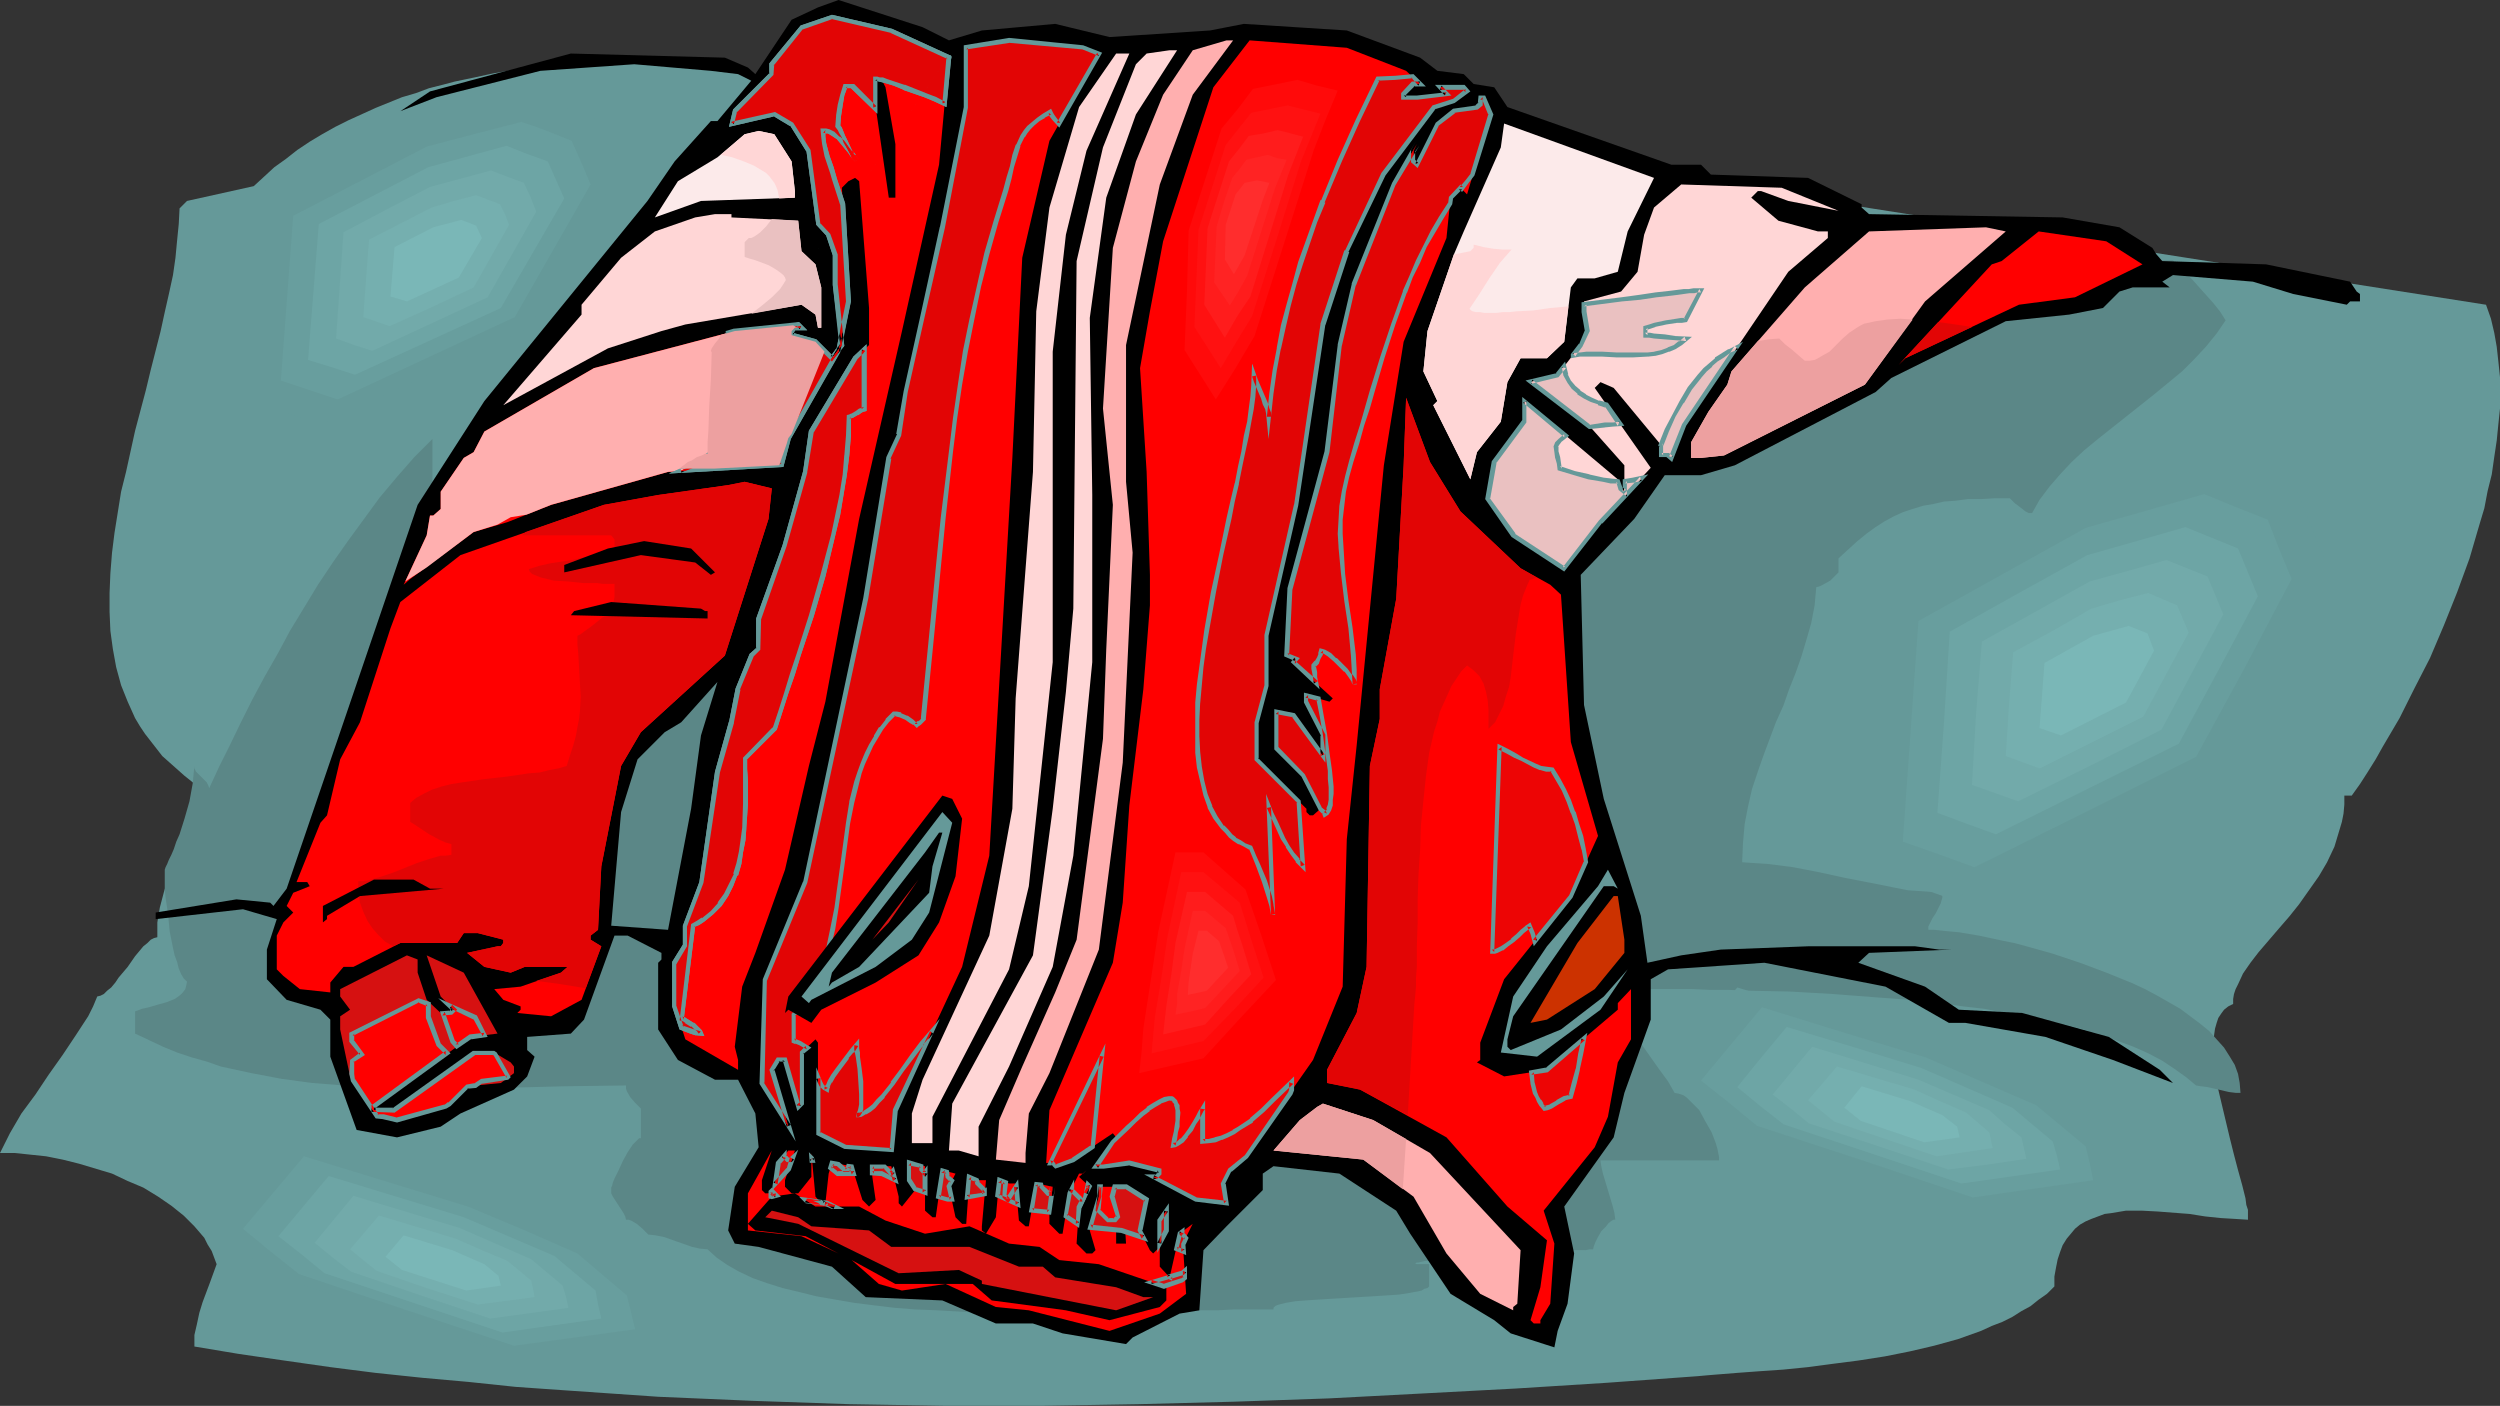 <?xml version="1.0" encoding="UTF-8" standalone="no"?>
<svg
   version="1.0"
   width="129.766mm"
   height="72.973mm"
   id="svg129"
   sodipodi:docname="Jacket 44.wmf"
   xmlns:inkscape="http://www.inkscape.org/namespaces/inkscape"
   xmlns:sodipodi="http://sodipodi.sourceforge.net/DTD/sodipodi-0.dtd"
   xmlns="http://www.w3.org/2000/svg"
   xmlns:svg="http://www.w3.org/2000/svg">
  <rect width="100%" height="100%" fill="#333333" stroke="none"/>
  <sodipodi:namedview
     id="namedview129"
     pagecolor="#ffffff"
     bordercolor="#000000"
     borderopacity="0.25"
     inkscape:showpageshadow="2"
     inkscape:pageopacity="0.0"
     inkscape:pagecheckerboard="0"
     inkscape:deskcolor="#d1d1d1"
     inkscape:document-units="mm" />
  <defs
     id="defs1">
    <pattern
       id="WMFhbasepattern"
       patternUnits="userSpaceOnUse"
       width="6"
       height="6"
       x="0"
       y="0" />
  </defs>
  <path
     style="fill:#659999;fill-opacity:1;fill-rule:evenodd;stroke:none"
     d="m 36.683,39.423 -1.454,1.454 v 0 l -0.162,3.07 -0.323,3.231 -0.323,3.393 -0.485,3.393 -0.808,3.716 -0.808,3.555 -0.808,3.716 -1.939,7.594 -0.97,4.039 -2.101,7.917 -1.778,8.079 -0.97,3.878 -0.646,4.039 -0.646,4.039 -0.485,3.878 -0.323,4.039 -0.162,3.878 v 3.716 l 0.162,3.716 0.485,3.555 0.646,3.555 0.97,3.555 1.293,3.231 1.454,3.231 0.97,1.616 0.97,1.454 1.131,1.454 1.131,1.454 1.131,1.454 1.454,1.293 2.909,2.585 1.616,1.293 1.778,1.131 v 0.646 l 0.162,0.485 0.646,1.131 0.97,0.969 1.131,1.131 v 0.646 l -0.323,0.485 -0.323,1.131 -0.646,1.131 -0.162,0.485 v 0.485 l -1.293,0.646 -1.293,0.808 -1.131,0.969 -0.97,0.969 -0.97,1.131 -0.808,1.293 -0.646,1.454 -0.808,1.293 -0.485,1.454 -0.485,1.616 -0.808,3.07 -0.485,2.908 v 2.908 l -0.646,0.162 -0.646,0.323 -0.646,0.646 -0.808,0.646 -0.808,0.969 -0.808,0.969 -1.454,2.1 -1.778,2.1 -0.646,0.969 -0.808,0.969 -0.808,0.646 -0.646,0.646 -0.646,0.323 -0.646,0.162 -0.808,1.939 -0.97,1.939 -2.424,3.716 -2.586,3.878 -2.747,3.878 -2.586,3.878 -2.747,3.716 -2.262,3.878 -0.97,1.939 L 0,226.2 h 2.909 l 3.07,0.323 3.07,0.323 3.232,0.646 3.232,0.808 3.232,0.969 3.232,0.969 3.07,1.454 3.07,1.293 2.909,1.777 2.586,1.777 2.424,1.939 2.101,2.1 0.97,1.131 0.97,1.131 0.646,1.293 0.808,1.293 0.485,1.293 0.485,1.293 -0.646,1.777 -0.646,1.777 -1.454,3.878 -0.646,2.1 -0.485,2.262 -0.485,2.1 v 2.262 l 8.726,1.454 8.888,1.293 9.05,1.293 8.888,1.131 9.211,0.969 9.05,0.808 9.211,0.969 9.211,0.646 9.373,0.646 9.373,0.646 18.746,0.808 18.746,0.646 18.907,0.323 h 18.907 l 18.907,-0.323 18.746,-0.485 18.584,-0.646 18.422,-0.969 18.261,-0.969 17.938,-1.131 17.776,-1.293 1.778,-0.162 1.939,-0.162 4.04,-0.323 4.363,-0.323 4.686,-0.323 4.848,-0.485 4.848,-0.646 5.01,-0.646 5.171,-0.808 4.848,-0.969 4.848,-1.131 4.686,-1.293 4.525,-1.616 2.101,-0.969 2.101,-0.808 1.939,-0.969 1.778,-1.131 1.778,-0.969 1.616,-1.293 1.616,-1.131 1.454,-1.454 v -1.939 l 0.323,-1.777 0.323,-1.616 0.485,-1.454 0.485,-1.293 0.808,-1.293 0.808,-0.969 0.808,-0.969 0.97,-0.808 1.131,-0.646 1.131,-0.485 1.293,-0.485 1.293,-0.485 1.293,-0.162 2.909,-0.485 h 3.07 l 3.07,0.162 6.302,0.485 3.07,0.485 3.07,0.323 2.747,0.162 2.586,0.162 v -0.969 -0.969 l -0.323,-0.969 -0.162,-1.293 -0.323,-1.293 -0.323,-1.293 -0.808,-2.908 -0.808,-3.07 -0.808,-3.231 -1.616,-6.786 -0.808,-3.393 -0.485,-3.07 -0.323,-3.07 v -1.454 -1.293 l 0.162,-1.293 0.162,-1.131 0.323,-1.131 0.323,-0.969 0.646,-0.969 0.485,-0.646 0.808,-0.646 0.97,-0.485 v -0.969 l 0.162,-0.969 0.323,-0.969 0.485,-0.969 0.97,-2.1 1.454,-2.1 1.616,-2.1 1.939,-2.262 1.939,-2.262 2.101,-2.424 1.939,-2.424 1.939,-2.747 1.939,-2.747 1.616,-2.747 1.454,-3.07 0.485,-1.616 0.485,-1.616 0.485,-1.616 0.323,-1.616 0.162,-1.777 v -1.777 h 1.454 l 1.616,-2.262 1.454,-2.262 1.616,-2.585 1.454,-2.585 3.232,-5.493 2.909,-5.817 3.07,-5.978 2.747,-6.463 2.586,-6.463 2.424,-6.624 1.939,-6.624 0.97,-3.231 0.646,-3.393 0.808,-3.231 0.485,-3.393 0.485,-3.231 0.323,-3.231 0.323,-3.07 v -3.07 -3.07 l -0.323,-3.07 -0.323,-2.908 -0.485,-2.747 -0.646,-2.747 -0.97,-2.747 -185.517,-29.083 -6.141,-0.646 -6.464,-0.323 -6.141,0.162 -6.464,0.162 -6.141,0.485 -6.302,0.485 -12.605,1.131 -6.302,0.485 -6.302,0.485 -6.302,0.162 -6.302,-0.162 -6.302,-0.323 -3.07,-0.323 -3.232,-0.323 -3.07,-0.485 -3.232,-0.646 -3.07,-0.808 -3.232,-0.969 -7.11,-2.1 -6.949,-2.262 -6.787,-2.1 -6.949,-1.939 -6.787,-1.939 -6.787,-1.616 -6.787,-1.616 -6.949,-1.131 -6.787,-1.131 -6.949,-0.646 -6.949,-0.485 -3.555,-0.162 h -3.555 l -3.555,0.162 -3.555,0.162 -3.555,0.323 -3.717,0.485 -3.717,0.485 -3.717,0.646 -3.717,0.808 -3.878,0.808 -2.424,0.646 -2.586,0.646 -2.586,0.969 -2.747,0.808 -5.171,2.1 -5.333,2.424 -2.586,1.293 -2.586,1.454 -2.424,1.454 -2.424,1.616 -2.262,1.777 -2.262,1.616 -2.101,1.939 -1.939,1.777 z"
     id="path1" />
  <path
     style="fill:#5b8787;fill-opacity:1;fill-rule:evenodd;stroke:none"
     d="m 32.32,170.619 v 1.293 1.293 1.454 l 0.162,1.454 0.485,3.231 0.323,3.393 0.646,3.231 0.323,1.454 0.485,1.293 0.323,1.293 0.485,1.131 0.485,0.808 0.646,0.646 -0.162,0.808 -0.162,0.646 -0.485,0.646 -0.485,0.485 -0.646,0.485 -0.485,0.323 -1.616,0.646 -1.778,0.485 -1.616,0.485 -1.454,0.323 -0.808,0.323 -0.485,0.162 v 4.362 l 2.747,1.293 2.747,1.293 2.747,1.131 2.909,0.969 2.909,0.808 2.747,0.969 5.979,1.293 5.979,1.131 5.979,0.808 6.141,0.485 6.141,0.485 6.141,0.162 h 6.141 l 12.443,-0.162 12.443,-0.323 12.12,-0.162 v 0.646 l 0.162,0.485 0.646,1.131 0.97,1.131 1.131,1.131 v 5.817 h -0.323 l -0.323,0.323 -0.485,0.485 -0.485,0.485 -0.97,1.454 -0.97,1.777 -0.808,1.777 -0.808,1.616 -0.323,0.808 -0.162,0.646 -0.162,0.323 v 0.485 0.646 l 0.323,0.646 2.101,3.231 0.323,0.646 0.162,0.646 h 0.485 l 0.485,0.162 1.131,0.646 1.131,0.969 1.131,1.131 1.454,0.162 1.616,0.323 2.747,0.969 2.747,0.969 1.454,0.323 1.616,0.162 1.778,1.616 2.101,1.454 2.262,1.293 2.747,1.293 2.747,0.969 3.07,0.969 3.394,0.808 3.232,0.808 3.717,0.646 3.717,0.646 3.878,0.485 4.04,0.485 4.04,0.323 4.202,0.162 8.403,0.485 8.403,0.162 h 8.403 8.242 l 3.878,-0.162 4.04,-0.162 h 3.555 l 3.717,-0.162 3.394,-0.162 h 3.232 l 3.07,-0.162 h 2.747 2.586 2.424 v -0.323 l 0.323,-0.323 0.323,-0.162 0.485,-0.162 0.646,-0.162 0.646,-0.162 0.97,-0.162 0.97,-0.162 2.101,-0.162 2.424,-0.162 2.586,-0.162 2.747,-0.162 5.333,-0.323 2.586,-0.162 2.424,-0.162 2.101,-0.323 0.808,-0.162 0.97,-0.162 0.646,-0.162 0.485,-0.323 0.646,-0.162 0.323,-0.323 v -4.362 h -1.131 -0.808 -0.485 l -0.323,-0.162 v 0 l 0.323,-0.162 h 0.323 l 0.646,-0.162 0.808,-0.162 h 1.131 l 1.131,-0.162 1.131,-0.162 h 1.454 l 1.454,-0.162 3.232,-0.323 3.555,-0.323 6.949,-0.485 3.394,-0.162 3.07,-0.162 1.454,-0.162 h 1.293 1.131 0.97 l 0.808,-0.162 h 0.646 l 0.162,-0.646 0.323,-0.808 0.485,-0.969 0.646,-1.131 0.808,-0.808 0.646,-0.808 0.646,-0.485 0.323,-0.162 h 0.323 l -0.162,-1.293 -0.323,-1.293 -0.485,-1.616 -0.485,-1.616 -0.485,-1.616 -0.485,-1.616 -0.323,-1.454 -0.162,-1.131 h 23.27 v -0.646 l -0.162,-0.808 -0.162,-0.808 -0.323,-1.131 -0.808,-2.1 -1.293,-2.262 -1.131,-2.1 -0.808,-0.808 -0.808,-0.808 -0.808,-0.808 -0.646,-0.485 -0.97,-0.323 -0.808,-0.162 -0.646,-1.131 -0.646,-1.131 -1.778,-2.424 -1.939,-2.747 -1.939,-2.747 -1.778,-2.747 -0.808,-1.293 -0.646,-1.293 -0.646,-1.293 -0.485,-1.293 -0.162,-1.131 -0.162,-1.131 h 8.403 3.232 3.394 l 3.555,0.162 h 3.717 l 3.878,0.162 8.08,0.162 8.403,0.485 8.403,0.646 8.565,0.646 8.565,1.131 4.202,0.485 4.04,0.808 4.04,0.646 3.878,0.808 3.717,0.808 3.717,0.969 3.555,1.131 3.232,1.131 3.07,1.131 2.909,1.293 2.747,1.454 2.424,1.616 2.262,1.616 1.939,1.616 0.97,0.162 1.293,0.162 2.101,0.485 2.101,0.485 1.293,0.162 h 0.97 l -0.162,-1.939 -0.323,-1.777 -0.646,-1.777 -0.97,-1.616 -1.131,-1.777 -1.454,-1.616 -1.454,-1.616 -1.778,-1.454 -1.939,-1.454 -1.939,-1.454 -2.262,-1.293 -2.262,-1.293 -2.424,-1.293 -2.424,-1.131 -5.171,-2.1 -5.171,-1.939 -5.333,-1.777 -5.171,-1.454 -2.424,-0.646 -2.424,-0.485 -2.262,-0.485 -2.262,-0.485 -1.939,-0.323 -1.939,-0.323 -1.778,-0.162 -1.616,-0.162 -1.454,-0.162 h -1.131 v -0.646 l 0.323,-0.646 0.485,-0.969 0.646,-0.969 0.97,-1.939 0.323,-1.131 v -0.969 l -2.101,-0.162 -2.262,-0.162 -2.424,-0.162 -2.424,-0.485 -4.848,-0.969 -5.01,-0.969 -5.171,-1.131 -5.01,-0.969 -5.01,-0.646 -2.586,-0.162 -2.424,-0.162 0.162,-3.716 0.323,-3.716 0.646,-3.393 0.808,-3.555 1.131,-3.393 1.131,-3.231 2.424,-6.463 1.454,-3.231 1.131,-3.231 1.293,-3.231 1.131,-3.231 0.97,-3.231 0.97,-3.393 0.646,-3.393 0.323,-3.555 0.646,-0.162 0.646,-0.323 1.454,-0.808 0.646,-0.646 0.485,-0.485 0.323,-0.323 0.162,-0.162 v -1.293 -1.454 l 1.939,-1.777 1.778,-1.616 1.778,-1.454 1.778,-1.293 1.778,-1.131 1.778,-0.969 1.778,-0.808 1.939,-0.646 2.101,-0.646 1.939,-0.323 2.101,-0.485 2.262,-0.162 2.424,-0.323 h 2.586 l 2.747,-0.162 h 2.909 l 0.162,0.162 0.323,0.323 0.485,0.485 0.646,0.485 1.454,1.131 0.646,0.323 h 0.646 l 1.454,-2.585 1.939,-2.585 2.101,-2.424 2.262,-2.424 2.424,-2.262 2.747,-2.262 10.989,-8.725 2.747,-2.262 2.747,-2.262 2.424,-2.424 2.262,-2.424 2.101,-2.585 1.778,-2.585 -1.131,-1.777 -1.293,-1.616 -2.747,-3.07 -1.293,-1.454 -1.454,-1.454 -1.293,-1.293 -1.131,-1.131 h -7.595 l -7.757,-0.162 -7.595,-0.162 -7.434,-0.323 -14.867,-0.808 -14.544,-0.646 -14.382,-0.808 -7.11,-0.323 -7.11,-0.485 -14.221,-0.485 -14.059,-0.162 -7.11,0.162 h -6.949 l -7.11,0.323 -7.11,0.485 -7.11,0.646 -7.11,0.808 -7.272,0.808 -7.11,1.131 -7.272,1.293 -7.272,1.616 -7.434,1.777 -7.434,2.1 -7.434,2.262 -7.595,2.585 -7.757,2.747 -7.757,3.231 -3.717,1.454 -3.717,1.454 -3.555,1.131 -3.555,0.969 -3.555,0.485 h -1.778 -1.778 -1.939 l -1.778,-0.323 -1.939,-0.323 -1.939,-0.485 -1.454,-0.323 -1.454,-0.323 -2.909,-0.162 h -2.747 l -2.747,0.323 -2.747,0.646 -2.586,0.969 -2.586,1.131 -2.424,1.293 -2.424,1.616 -2.424,1.777 -2.424,1.939 -2.262,1.939 -2.424,2.262 -2.262,2.262 -4.525,4.686 -4.525,4.847 -4.525,4.686 -4.525,4.524 -2.262,2.1 -2.424,1.939 -2.262,1.777 -2.424,1.616 -2.424,1.454 -2.424,1.293 -2.586,0.969 -2.586,0.808 -2.747,0.485 H 84.84 V 86.117 l -3.555,3.555 -3.394,3.878 -3.394,4.039 -3.07,4.201 -3.07,4.201 -3.07,4.362 -2.909,4.362 -2.747,4.524 -2.747,4.524 -2.424,4.524 -2.586,4.524 -2.424,4.524 -2.262,4.524 -2.101,4.362 -2.101,4.201 -1.939,4.201 -0.162,-0.485 -0.323,-0.646 -0.97,-0.969 -1.131,-1.131 -0.323,-0.646 v -0.485 l -0.162,1.616 -0.162,1.777 -0.646,3.555 -0.97,3.393 -0.97,3.07 -0.646,1.454 -0.485,1.454 -0.485,1.131 -0.485,0.969 -0.323,0.808 -0.323,0.646 z"
     id="path2" />
  <path
     style="fill:#000000;fill-opacity:1;fill-rule:evenodd;stroke:none"
     d="m 30.542,179.021 15.837,-2.585 6.626,0.646 0.646,0.646 2.586,-3.393 11.15,-32.637 14.544,-42.655 13.09,-20.358 31.997,-39.262 5.333,-7.755 7.11,-7.917 h 1.293 l 6.626,-7.917 -2.586,-1.293 -5.333,-0.646 -15.029,-1.293 -18.422,1.293 -20.362,5.17 -7.11,2.747 5.818,-3.878 27.634,-7.432 30.219,0.808 4.525,1.939 1.454,1.293 7.11,-10.664 5.171,-2.424 L 164.509,0 l 16.483,5.332 5.171,2.585 6.464,-1.939 14.382,-1.293 10.666,2.585 19.715,-1.293 6.626,-1.293 20.2,1.293 14.382,5.332 3.394,2.585 5.171,0.646 1.939,1.939 4.04,0.646 2.586,3.878 32.158,11.31 h 5.818 l 1.939,1.939 19.069,0.646 10.504,5.17 v 0.646 l 1.454,1.293 37.976,0.646 11.15,1.939 6.464,4.039 0.808,1.293 1.131,1.293 20.362,0.646 16.483,3.393 1.293,1.939 0.646,0.485 v 1.454 h -1.939 l -0.646,0.646 -10.504,-2.1 -7.918,-2.424 -15.675,-1.293 -2.101,1.293 1.454,1.131 h -7.272 l -2.586,0.808 -3.232,3.231 -6.626,1.293 -12.443,1.293 -22.462,11.148 -3.07,2.747 -27.634,14.38 -6.626,1.939 h -7.11 l -5.979,8.563 -10.504,10.987 0.646,25.528 3.878,18.419 7.272,22.943 1.293,9.21 6.626,-1.454 7.757,-1.131 17.13,-0.646 h 21.008 l 4.686,0.646 h 2.586 l -16.322,0.646 -2.101,1.939 13.09,4.686 6.626,4.524 12.443,0.646 16.968,4.686 10.019,6.463 2.586,2.585 -11.797,-4.524 -13.251,-4.524 -15.675,-2.747 h -3.232 l -12.443,-7.109 -23.755,-4.686 -18.907,1.293 -3.394,1.939 v 7.917 l -5.171,14.38 -2.101,8.725 -9.696,13.572 1.939,9.21 -1.293,9.856 -1.939,5.332 -0.646,3.231 -8.565,-2.747 -3.232,-2.585 -8.565,-5.17 -7.918,-11.795 -2.747,-4.524 -11.15,-7.271 -12.928,-1.454 -2.101,1.454 v 3.231 l -7.11,7.109 -4.525,4.686 -0.808,11.795 -3.878,0.646 -9.211,4.686 -1.293,1.293 -12.443,-2.1 -5.818,-1.939 h -7.272 l -10.504,-4.524 -15.029,-0.646 -6.626,-5.978 -14.382,-3.878 -4.686,-0.646 -1.293,-2.585 1.293,-8.563 4.686,-7.755 -0.646,-6.624 -3.394,-6.624 h -4.525 l -7.272,-3.878 -3.878,-5.978 v -13.087 l 0.646,-0.646 v -1.293 l -6.626,-3.393 h -2.586 l -5.979,16.48 -2.586,2.747 -8.565,0.646 v 2.585 l 1.454,1.293 -1.454,3.878 -2.586,2.585 -10.504,4.686 -3.878,2.585 -8.565,2.1 -7.918,-1.454 -5.171,-14.38 v -7.271 l -1.939,-1.939 -6.626,-1.939 -3.878,-4.039 v -5.817 l 1.939,-5.978 -6.626,-1.939 -17.13,1.939 z"
     id="path3" />
  <path
     style="fill:#ff0000;fill-opacity:1;fill-rule:evenodd;stroke:none"
     d="m 186.163,11.31 -1.939,21.004 -7.272,32.637 -8.403,36.838 -6.626,35.869 -3.232,12.603 -4.686,20.358 -5.818,16.319 -2.586,6.624 -1.454,11.795 0.646,2.585 v 1.939 l -10.342,-5.978 -2.101,-6.463 v -8.563 l 2.101,-3.231 v -4.039 l 3.07,-8.563 3.232,-21.651 2.747,-9.694 1.293,-6.463 2.586,-6.624 1.454,-1.293 v -5.978 l 5.171,-14.218 4.04,-14.541 1.131,-7.917 8.565,-14.38 2.747,-2.585 v -7.271 l -1.939,-24.882 -0.808,-0.646 -1.293,0.646 -1.293,1.293 1.293,22.297 -1.939,9.856 -9.858,16.965 -1.293,5.332 -22.301,1.293 -22.947,6.463 -8.565,3.393 -6.626,1.939 -12.443,9.21 -1.293,1.131 4.525,-9.694 0.646,-3.878 h 0.646 l 1.454,-1.293 v -3.393 l 4.525,-6.624 1.939,-1.131 2.101,-4.039 21.493,-12.441 27.634,-7.271 12.443,-1.293 0.646,0.646 h -1.293 l -0.646,0.646 v 0.808 l 4.686,1.293 3.232,3.231 1.939,-2.585 -1.293,-11.956 V 49.925 l -1.293,-3.878 -2.101,-2.1 -1.778,-14.38 -3.394,-5.332 -3.394,-1.777 -8.403,1.777 0.646,-2.424 7.272,-7.271 v -1.939 l 5.818,-7.271 5.979,-2.1 11.635,2.747 z"
     id="path4" />
  <path
     style="fill:#ff0000;fill-opacity:1;fill-rule:evenodd;stroke:none"
     d="m 215.574,10.502 -9.696,17.127 -5.333,22.943 -1.939,39.262 -4.525,78.039 -5.333,21.812 -13.09,28.113 -0.808,7.917 -9.05,-0.646 -5.333,-2.747 V 204.549 l -0.485,-0.646 -2.747,2.585 v 10.017 l -0.646,0.646 -2.586,-9.21 h -1.293 l -1.293,1.939 3.232,11.148 -5.171,-8.563 0.646,-20.358 7.918,-19.065 11.797,-55.58 4.525,-27.629 1.939,-4.524 1.293,-8.402 3.394,-14.541 3.878,-17.773 4.686,-23.589 V 9.371 l 8.403,-1.454 14.544,1.454 z"
     id="path5" />
  <path
     style="fill:#ffafaf;fill-opacity:1;fill-rule:evenodd;stroke:none"
     d="m 233.997,18.581 -6.464,17.611 -6.626,31.506 v 26.821 l 1.293,13.895 -1.939,41.201 -4.686,36.677 -9.696,24.236 -4.04,7.917 -0.646,7.755 v 1.939 l -5.818,-0.646 0.646,-7.755 4.525,-10.502 6.464,-14.541 4.202,-10.341 5.171,-39.423 0.646,-17.611 1.293,-28.275 -1.939,-18.904 1.939,-31.506 4.525,-16.965 5.333,-13.087 5.818,-8.725 6.626,-1.939 h 1.293 z"
     id="path6" />
  <path
     style="fill:#ff0000;fill-opacity:1;fill-rule:evenodd;stroke:none"
     d="m 275.851,13.895 2.747,2.585 h -1.293 l -1.939,2.1 v 0.485 h 2.586 l 5.818,-0.485 -1.293,-1.454 h 4.686 l 0.646,0.808 -2.586,1.777 -4.04,1.293 -9.696,13.249 -7.272,15.026 -4.686,14.38 -5.171,35.384 -5.979,25.528 v 10.017 l -1.939,7.109 v 7.271 l 9.858,9.694 v 0.646 l 0.646,0.646 h 0.646 l 1.454,-1.293 -3.394,-6.624 -5.171,-5.17 v -7.271 l 3.232,0.808 5.818,7.917 v -4.039 l -3.232,-6.624 v -1.293 l 4.525,1.293 0.646,-0.646 -7.757,-7.109 0.646,-0.646 -1.939,-0.646 0.646,-13.087 7.272,-26.821 2.424,-21.004 2.747,-11.956 7.918,-19.55 4.525,-7.917 -0.646,1.293 v 2.1 l 0.646,0.646 4.04,-8.079 3.232,-2.424 4.525,-0.808 0.646,-0.646 v -1.293 h 0.646 l 1.454,3.393 -4.686,15.672 -1.293,-1.293 -1.939,1.939 -0.808,7.917 -8.403,20.358 -3.878,24.236 -5.333,54.934 -1.939,18.419 -0.808,28.921 -5.818,14.38 -4.525,6.463 -8.565,12.441 -3.232,2.747 -1.293,2.585 0.646,3.878 -5.979,-0.646 -8.403,-4.524 h 0.646 l 0.646,-0.646 v -0.646 l -5.979,-1.454 -5.171,0.646 h -1.454 l 4.04,-5.655 -0.646,-0.808 -7.757,5.17 -3.555,1.293 -0.485,-0.646 h -1.293 l 0.646,-10.341 12.443,-28.921 1.939,-11.795 1.293,-19.065 2.747,-22.782 1.293,-16.48 v -5.978 l -0.646,-20.196 -1.293,-20.358 1.939,-11.148 2.586,-13.734 9.858,-30.214 7.11,-9.21 19.069,1.454 z"
     id="path7" />
  <path
     style="fill:#ffd6d6;fill-opacity:1;fill-rule:evenodd;stroke:none"
     d="m 222.846,22.458 -5.818,16.319 -3.232,23.589 0.485,34.738 v 32.799 l -3.717,37.969 -4.04,21.812 -8.565,19.55 -5.979,11.795 v 5.817 l -3.878,-1.131 h -1.939 l 0.646,-9.21 15.837,-29.083 3.878,-28.76 2.586,-22.943 1.454,-16.319 0.646,-68.183 5.171,-22.297 6.464,-16.319 2.101,-2.1 4.525,-0.646 h 1.454 z"
     id="path8" />
  <path
     style="fill:#ffd6d6;fill-opacity:1;fill-rule:evenodd;stroke:none"
     d="m 213.15,29.568 -4.04,16.48 -2.586,22.943 v 60.912 l -4.686,43.947 -3.878,16.319 -15.029,28.921 v 5.17 H 178.891 v -5.817 l 2.101,-6.624 13.09,-28.275 4.525,-24.882 0.646,-21.651 3.394,-44.432 0.646,-31.506 2.586,-20.358 5.818,-19.712 7.272,-10.502 h 2.586 z"
     id="path9" />
  <path
     style="fill:#000000;fill-opacity:1;fill-rule:evenodd;stroke:none"
     d="M 175.659,28.275 V 38.777 h -1.293 l -3.232,-22.297 -0.646,-0.646 1.293,-2.585 1.939,3.878 z"
     id="path10" />
  <path
     style="fill:#fceaea;fill-opacity:1;fill-rule:evenodd;stroke:none"
     d="m 319.321,45.401 -1.939,7.917 -4.525,1.293 h -3.394 l -1.293,1.777 -1.293,10.664 -3.394,3.231 h -5.171 l -2.586,4.686 -1.293,7.755 -4.686,5.978 -1.293,5.332 -7.272,-14.541 0.808,-0.808 -2.747,-5.817 0.808,-7.917 5.171,-15.026 1.939,-4.524 7.272,-16.48 0.646,-4.686 29.411,10.664 z"
     id="path11" />
  <path
     style="fill:#fceaea;fill-opacity:1;fill-rule:evenodd;stroke:none"
     d="m 155.297,31.668 0.646,5.817 v 1.293 l -18.422,0.646 -9.05,3.231 4.525,-7.109 7.757,-4.686 5.333,-4.524 2.747,-0.646 3.07,0.646 z"
     id="path12" />
  <path
     style="fill:#ffffff;fill-opacity:1;fill-rule:evenodd;stroke:none"
     d="m 137.521,29.568 -2.424,2.747 z"
     id="path13" />
  <path
     style="fill:#000000;fill-opacity:1;fill-rule:evenodd;stroke:none"
     d="m 256.297,66.406 -0.646,0.646 7.11,-28.275 5.333,-7.917 -6.626,15.834 z"
     id="path14" />
  <path
     style="fill:#ffd6d6;fill-opacity:1;fill-rule:evenodd;stroke:none"
     d="m 360.691,41.362 -9.858,-1.939 -5.333,-1.939 h -0.646 l -1.293,1.293 5.333,4.524 7.757,2.1 h 1.939 v 1.293 l -7.757,6.624 -20.362,30.052 -2.586,6.463 -0.646,-0.485 h -1.293 v -1.939 l -9.373,-11.31 -2.586,-1.131 -1.131,1.131 10.989,15.672 -9.858,10.664 -7.11,9.048 -10.019,-6.463 -5.01,-7.271 1.293,-7.109 5.979,-7.917 v -4.039 l 18.261,15.349 0.646,1.777 0.646,0.646 v -5.17 l -6.464,-7.271 -11.958,-9.048 5.333,-1.454 4.525,-5.817 1.293,-2.747 -0.646,-3.878 v -1.939 l 7.272,-1.939 3.232,-3.878 1.293,-7.271 1.939,-5.332 5.333,-4.524 19.715,0.646 z"
     id="path15" />
  <path
     style="fill:#ffd6d6;fill-opacity:1;fill-rule:evenodd;stroke:none"
     d="m 143.501,42.655 13.09,0.646 0.646,5.978 2.747,2.585 1.131,4.524 v 7.917 h -0.646 l -0.485,-2.585 -2.747,-1.939 -22.786,3.878 -4.686,1.293 -10.504,3.393 -20.523,11.148 15.352,-17.773 v -1.939 l 7.757,-9.21 6.626,-5.17 7.918,-2.747 3.878,-0.646 h 3.232 z"
     id="path16" />
  <path
     style="fill:#ffafaf;fill-opacity:1;fill-rule:evenodd;stroke:none"
     d="m 377.659,59.135 -11.797,16.319 -27.634,13.895 -4.525,0.485 h -1.939 v -3.07 l 3.394,-5.978 3.717,-5.332 0.808,-2.585 14.382,-16.48 12.605,-10.987 22.947,-0.808 3.878,0.808 z"
     id="path17" />
  <path
     style="fill:#ff0000;fill-opacity:1;fill-rule:evenodd;stroke:none"
     d="m 420.321,51.864 -13.251,6.463 -10.989,1.454 -22.301,10.502 -1.293,1.293 18.261,-19.712 1.939,-0.646 7.272,-5.817 13.251,1.939 z"
     id="path18" />
  <path
     style="fill:#ff0000;fill-opacity:1;fill-rule:evenodd;stroke:none"
     d="m 286.516,100.336 11.797,11.148 5.818,3.231 2.101,1.939 1.939,28.921 5.333,18.419 -5.333,11.795 -13.09,16.319 -4.686,12.441 v 3.393 l -0.646,0.485 5.333,2.747 8.403,-1.293 13.898,-11.795 v -1.293 l 2.586,-2.747 v 9.856 l -2.586,4.524 -1.939,10.664 -2.586,5.978 -10.019,12.441 2.101,6.463 -0.808,11.795 -1.939,3.231 v 0.646 h -1.293 l -0.646,-0.646 1.939,-6.463 1.293,-9.21 -7.757,-6.624 -11.958,-13.572 -16.968,-9.371 -6.464,-1.293 v -2.585 l 5.818,-11.148 1.939,-9.048 0.646,-39.423 1.939,-9.21 v -5.817 l 3.232,-17.773 1.454,-26.175 0.485,-13.249 4.686,12.603 z"
     id="path19" />
  <path
     style="fill:#ff0000;fill-opacity:1;fill-rule:evenodd;stroke:none"
     d="m 150.773,101.79 -8.565,26.821 -16.483,15.026 -3.878,6.624 -3.878,19.712 -0.646,12.441 -1.454,1.131 v 0.808 l 2.101,1.293 -3.878,10.502 -5.979,3.231 -6.626,-0.646 0.646,-0.646 v -0.646 l -3.394,-1.293 -1.778,-2.1 5.171,-0.485 7.918,-2.747 1.293,-1.131 h -8.403 l -2.747,1.131 -5.171,-1.131 -3.394,-2.747 5.979,-1.293 h 0.646 l 0.485,-0.646 v -0.646 l -5.01,-1.293 h -2.747 l -1.293,1.939 H 78.538 l -9.211,4.686 h -1.939 l -2.586,3.07 v 1.939 l -5.979,-0.646 -3.232,-2.585 -1.293,-1.293 v -6.624 l 1.293,-2.585 1.939,-1.939 -1.293,-1.293 1.293,-2.585 3.232,-1.293 -0.485,-0.808 h -2.101 l 4.686,-11.633 1.293,-1.454 2.586,-10.987 3.878,-7.271 5.979,-18.419 1.939,-5.17 11.797,-9.21 9.211,-3.231 18.907,-6.624 10.666,-1.939 13.736,-1.939 3.232,-0.646 5.333,1.293 z"
     id="path20" />
  <path
     style="fill:#e20505;fill-opacity:1;fill-rule:evenodd;stroke:none"
     d="m 103.101,104.375 -0.646,0.646 h 17.453 l 0.646,0.808 v 0.646 0.808 l -1.939,0.969 -2.101,0.646 -2.101,0.485 -2.262,0.485 -2.101,0.323 -2.101,0.323 -2.101,0.485 -2.101,0.646 0.162,0.485 0.485,0.485 0.808,0.323 0.808,0.323 1.293,0.323 1.293,0.323 2.747,0.162 3.07,0.323 h 1.293 1.454 l 1.131,0.162 h 2.262 v 1.131 1.454 l -0.323,1.616 -0.323,1.616 -0.97,0.323 -0.808,0.485 -1.778,1.454 -1.778,1.293 -0.646,0.485 -0.646,0.323 v 1.777 l 0.162,1.616 0.162,2.908 0.162,2.908 0.162,2.747 -0.162,2.908 -0.162,1.454 -0.323,1.616 -0.323,1.777 -0.485,1.777 -0.646,1.939 -0.646,2.1 -1.616,0.485 -1.778,0.323 -1.939,0.485 -2.101,0.162 -4.363,0.646 -4.363,0.485 -4.363,0.646 -2.101,0.323 -1.939,0.485 -1.939,0.646 -1.616,0.808 -1.454,0.808 -1.131,0.969 v 3.716 l 0.808,0.485 0.97,0.646 1.939,1.293 2.101,1.131 1.131,0.485 1.131,0.323 v 2.1 l -1.131,0.162 h -0.97 l -2.262,0.646 -2.424,0.808 -4.848,1.939 -2.424,0.808 -2.262,0.646 -0.97,0.162 h -0.97 v 2.1 l 0.323,2.1 0.646,1.777 0.808,1.777 0.97,1.454 1.131,1.293 1.293,1.293 1.616,0.969 1.454,-0.646 h 11.15 l 1.293,-1.939 h 2.747 l 5.01,1.293 v 0.646 l -0.485,0.646 H 97.606 l -5.979,1.293 3.394,2.747 5.171,1.131 2.747,-1.131 h 8.403 l -1.293,1.131 -4.848,1.616 4.848,0.646 4.848,0.808 3.07,-8.24 -2.101,-1.293 v -0.808 l 1.454,-1.131 0.646,-12.441 3.878,-19.712 3.878,-6.624 16.483,-15.026 8.565,-26.821 0.646,-5.978 -5.333,-1.293 -3.232,0.646 -13.736,1.939 -10.666,1.939 z"
     id="path21" />
  <path
     style="fill:#000000;fill-opacity:1;fill-rule:evenodd;stroke:none"
     d="m 140.269,112.292 -0.808,0.485 -3.07,-2.424 -10.666,-1.454 -15.029,3.393 v -1.454 l 8.565,-3.231 7.11,-1.454 9.211,1.454 z"
     id="path22" />
  <path
     style="fill:#000000;fill-opacity:1;fill-rule:evenodd;stroke:none"
     d="m 138.329,119.886 h 0.485 v 1.454 l -26.826,-0.646 0.646,-0.808 7.272,-1.777 17.614,1.293 z"
     id="path23" />
  <path
     style="fill:#5b8787;fill-opacity:1;fill-rule:evenodd;stroke:none"
     d="m 135.582,158.663 -4.525,23.751 -11.15,-0.808 1.939,-22.297 3.232,-10.341 5.333,-5.332 3.232,-1.939 7.11,-7.917 -3.232,10.502 z"
     id="path24" />
  <path
     style="fill:#659999;fill-opacity:1;fill-rule:evenodd;stroke:none"
     d="m 316.574,173.851 h -1.939 l -17.776,25.528 -1.131,4.524 v 1.454 l 0.646,0.646 9.858,-4.039 8.403,-6.463 4.686,-5.332 -5.333,7.917 -12.443,9.21 -7.11,-0.808 2.424,-10.987 6.626,-9.856 10.019,-11.795 1.939,-3.231 1.939,3.716 z"
     id="path25" />
  <path
     style="fill:#000000;fill-opacity:1;fill-rule:evenodd;stroke:none"
     d="m 84.355,174.335 h 2.747 l -16.483,1.454 -6.464,3.878 v 0.646 l -0.808,0.646 v -3.231 l 10.019,-5.17 h 7.757 z"
     id="path26" />
  <path
     style="fill:#cc3200;fill-opacity:1;fill-rule:evenodd;stroke:none"
     d="m 318.675,184.353 v 2.585 l -5.818,7.109 -9.373,5.978 -3.232,0.646 9.211,-15.672 7.11,-9.21 h 0.808 z"
     id="path27" />
  <path
     style="fill:#d61111;fill-opacity:1;fill-rule:evenodd;stroke:none"
     d="m 81.931,190.816 1.778,5.332 2.747,2.585 H 88.395 l 0.646,-0.646 -2.586,-2.585 -2.747,-8.079 7.272,3.393 6.626,11.956 -5.333,0.646 -18.907,13.734 v 0.646 h 3.878 l 15.675,-11.31 h 4.04 l 3.232,1.939 0.646,0.808 v 1.293 l -2.586,1.939 -6.626,0.646 -3.878,4.039 -9.858,2.585 -2.586,-0.646 h -1.293 l -5.333,-7.917 -1.939,-9.21 v -2.585 l 1.939,-1.293 -1.939,-2.585 v -1.454 l 13.09,-6.624 2.101,0.808 z"
     id="path28" />
  <path
     style="fill:#ffafaf;fill-opacity:1;fill-rule:evenodd;stroke:none"
     d="m 280.537,226.2 17.776,19.065 -0.646,10.502 -0.808,0.646 v 0.646 l -6.464,-3.231 -6.626,-7.917 -6.464,-11.148 -9.858,-7.271 -17.614,-1.777 5.171,-5.978 3.394,-2.585 1.131,-0.646 9.858,3.231 z"
     id="path29" />
  <path
     style="fill:#ff0000;fill-opacity:1;fill-rule:evenodd;stroke:none"
     d="m 149.48,233.47 0.646,0.646 h 0.646 l 1.131,-1.293 0.808,-4.686 1.939,-2.424 h 1.293 l -1.939,5.817 v 1.293 l 1.293,1.293 h 1.293 l 2.586,-3.231 v -4.686 l 0.808,8.563 1.131,1.293 h 0.808 l 0.646,-5.817 0.646,-2.1 3.878,0.646 2.101,6.624 1.293,1.293 1.293,-1.293 -0.646,-4.524 v -2.1 h 3.717 l 1.454,5.978 v 1.293 l 0.646,0.646 2.586,-3.231 -1.293,-1.939 v -3.393 l 3.232,0.646 v 8.725 l 1.454,1.293 h 0.646 l 1.293,-9.21 2.586,0.646 -1.293,2.585 1.293,5.978 1.293,1.293 h 0.808 l 0.646,-9.21 1.778,0.646 h 1.454 l -0.808,9.048 v 0.808 l 0.808,0.646 1.939,-3.231 0.646,-7.271 1.939,0.646 h 1.293 l 0.646,7.271 1.293,1.131 h 0.646 l 1.454,-8.402 3.232,0.646 -0.646,5.332 v 1.939 l 1.939,1.939 h 0.646 l 1.293,-7.917 1.939,-3.878 h 0.808 l 0.646,-0.646 -1.454,1.293 2.101,1.939 -2.101,3.878 -0.485,7.271 1.939,1.939 h 1.131 l 0.646,-0.646 -1.131,-3.878 1.778,-6.624 v -1.939 h 5.333 l 4.04,2.585 -1.293,5.978 1.939,3.878 0.646,0.646 1.293,-1.293 v -5.17 l 1.293,-1.939 v 3.878 l -1.293,2.585 v 4.524 l 1.939,2.1 1.939,-8.563 2.586,-1.939 -1.939,3.878 0.646,9.856 -5.171,3.878 -9.858,3.393 -15.837,-4.039 -6.464,-0.646 -9.858,-4.524 -8.565,1.293 -4.525,-1.293 -5.333,-4.686 8.565,4.686 h 15.19 l 3.717,3.231 14.544,1.939 8.565,1.939 9.858,-2.585 1.293,-1.293 v -2.585 l -13.251,-4.524 -7.757,-0.808 -3.878,-2.585 -5.979,-0.646 -7.757,-3.393 -8.726,1.454 -7.757,-2.585 -5.171,-2.747 h -8.565 l -4.04,-2.585 -4.525,0.646 -4.686,5.332 1.454,1.293 9.858,1.131 6.464,3.393 -7.272,-3.393 -10.504,-1.131 v -7.271 l 4.686,-8.402 -1.939,5.817 z"
     id="path30" />
  <path
     style="fill:#000000;fill-opacity:1;fill-rule:evenodd;stroke:none"
     d="m 218.968,243.972 v -8.563 l 1.293,-1.939 0.646,10.502 z"
     id="path31" />
  <path
     style="fill:#d61111;fill-opacity:1;fill-rule:evenodd;stroke:none"
     d="m 159.176,240.579 11.312,0.808 4.363,3.231 h 15.352 l 9.696,3.878 h 4.686 l 2.424,2.1 11.958,1.939 5.333,1.939 h 1.939 l -7.272,2.585 -26.341,-5.17 v -0.646 l -4.525,-2.1 -11.797,0.646 -19.715,-9.694 -6.464,-1.293 1.293,-1.293 5.171,1.293 z"
     id="path32" />
  <path
     style="fill:#ffafaf;fill-opacity:1;fill-rule:evenodd;stroke:none"
     d="m 79.507,114.069 4.202,-2.747 9.211,-6.948 4.686,-1.454 2.586,-1.454 3.07,-0.485 4.848,-1.939 22.947,-6.463 21.654,-1.293 1.616,-4.201 0.323,-1.131 0.646,-0.808 6.464,-16.157 -1.778,-1.939 -4.686,-1.293 v -0.808 l 0.646,-0.646 h 0.485 l -0.808,-0.485 -11.474,1.131 -27.634,7.271 -21.493,12.441 -2.101,4.039 -1.939,1.131 -4.525,6.624 v 3.393 l -1.454,1.293 h -0.646 l -0.646,3.878 z"
     id="path33" />
  <path
     style="fill:#d61111;fill-opacity:1;fill-rule:evenodd;stroke:none"
     d="m 161.923,236.055 h 0.485 l 1.454,0.646 h -0.485 l -1.616,-0.646 z m -8.08,-9.21 0.646,0.646 h 0.646 l 0.323,-0.323 -0.808,2.262 -2.586,2.908 0.646,-4.201 z m 5.333,0.323 h 0.162 v 0.485 h -0.162 z m 5.333,1.293 1.131,0.969 h 0.646 l 0.162,-0.646 h 0.646 l 0.485,1.454 h -3.394 l -1.293,-0.969 0.323,-1.131 z m 9.05,0.323 1.293,1.454 0.323,-0.485 0.485,1.777 -2.747,-1.293 h -1.778 v -1.454 z m 7.11,0 v 0.646 l 0.646,0.808 0.162,-0.162 v 3.878 l -1.939,-0.646 -1.293,-1.777 v -3.393 z m 5.171,1.131 v 0.969 l 0.97,0.808 -0.646,1.131 0.646,2.424 -0.97,0.162 -1.778,-0.646 0.808,-5.17 z m 5.818,1.616 0.162,0.646 1.293,1.293 h 0.162 l -0.162,0.808 -3.232,0.485 0.323,-3.878 z m 5.656,0.485 -0.162,2.1 v 0.646 l 0.646,0.646 1.616,-2.747 0.323,3.716 -4.04,-1.777 0.323,-3.07 z m 6.949,0.323 v 0.485 l 1.454,1.293 h 0.485 l 0.323,-1.293 -0.646,5.009 -3.555,-0.323 0.97,-5.332 z m 5.979,0.969 v 0.162 l 1.939,1.939 h 0.323 l -0.808,1.293 -0.323,3.555 -2.262,-1.777 0.646,-4.362 z m 2.747,0.969 0.323,-1.939 0.485,0.485 z m 2.909,-1.454 -0.485,4.686 1.939,1.939 h 1.293 l 0.646,-0.646 -1.131,-4.039 0.485,-1.939 h 2.262 l 4.04,2.585 -1.293,5.978 0.808,1.454 -4.363,-1.454 -6.302,-0.646 1.778,-5.978 v -1.939 z m 15.998,8.725 v 0.485 l 0.808,0.808 -0.646,1.131 0.162,1.616 -1.454,-0.485 0.646,-3.07 z m 0.646,9.21 -0.646,0.485 -3.555,1.131 -2.424,-0.808 3.394,-1.131 0.162,0.162 v -0.162 l 2.424,-0.646 0.485,-0.485 z m -5.01,-6.786 v -4.524 l 1.293,-1.939 v 3.878 z m -76.114,-10.341 0.97,0.969 -0.97,0.162 h -0.323 v -0.969 z m 6.626,1.777 2.909,0.485 0.162,0.162 -2.909,-0.485 z"
     id="path34" />
  <path
     style="fill:#659999;fill-opacity:1;fill-rule:evenodd;stroke:none"
     d="m 162.408,236.055 -0.485,0.323 0.323,0.162 -0.162,-0.162 1.454,0.808 0.323,-0.808 h -0.485 0.162 l -1.616,-0.646 -0.162,0.808 0.646,-0.162 v -0.323 l -0.808,-0.646 -0.162,0.646 0.485,-0.485 h -2.424 l 3.717,1.616 h 2.424 l -3.232,-1.616 -0.808,-0.162 z"
     id="path35" />
  <path
     style="fill:#659999;fill-opacity:1;fill-rule:evenodd;stroke:none"
     d="m 153.52,227.169 0.808,0.808 h 0.97 l 0.485,-0.485 -0.808,-0.485 -0.646,2.262 v -0.162 l -2.586,2.908 0.808,0.323 0.646,-4.201 -0.162,0.323 1.131,-1.293 -0.808,-0.323 0.162,0.323 0.808,-0.323 v -1.293 l -2.101,2.424 -0.808,5.655 3.717,-4.039 1.454,-4.039 -1.778,1.616 h 0.323 -0.646 0.323 l -0.646,-0.646 0.162,0.323 z"
     id="path36" />
  <path
     style="fill:#659999;fill-opacity:1;fill-rule:evenodd;stroke:none"
     d="m 159.661,227.169 -0.808,0.323 h 0.162 l -0.162,-0.162 0.162,0.485 0.323,-0.646 h -0.162 l 0.485,0.485 v -0.485 l -0.97,-1.131 0.162,2.1 h 1.131 l -0.323,-1.131 -0.97,-0.969 z"
     id="path37" />
  <path
     style="fill:#659999;fill-opacity:1;fill-rule:evenodd;stroke:none"
     d="m 164.347,228.785 h -0.162 l 1.293,1.131 h 1.131 l 0.323,-1.131 -0.646,0.323 0.808,0.162 -0.485,-0.323 0.485,1.454 0.485,-0.646 h -3.394 l 0.323,0.162 -1.454,-1.131 0.162,0.485 0.485,-0.969 -0.485,0.323 1.131,0.162 0.323,-0.808 -1.778,-0.323 -0.485,1.616 1.778,1.454 h 3.878 l -0.646,-2.262 -1.293,-0.162 -0.323,1.131 0.485,-0.323 h -0.646 0.323 l -1.293,-1.131 z"
     id="path38" />
  <path
     style="fill:#659999;fill-opacity:1;fill-rule:evenodd;stroke:none"
     d="m 173.558,229.269 -0.323,-0.162 1.616,1.777 0.646,-0.808 -0.808,-0.162 0.485,1.777 0.646,-0.485 -2.747,-1.454 h -1.939 l 0.323,0.485 v -1.454 l -0.323,0.485 h 2.424 l 0.162,-0.808 h -3.07 v 2.1 l 2.262,0.162 3.394,1.616 -0.97,-3.555 -0.808,1.131 h 0.646 l -1.454,-1.454 z"
     id="path39" />
  <path
     style="fill:#659999;fill-opacity:1;fill-rule:evenodd;stroke:none"
     d="m 180.669,229.108 -0.323,-0.323 v 0.808 l 1.131,1.293 0.485,-0.646 -0.97,-0.162 v 3.878 l 0.646,-0.485 -2.101,-0.646 0.323,0.162 -1.131,-1.777 v 0.323 -3.393 l -0.485,0.485 2.424,0.485 0.485,-0.646 -3.232,-0.969 v 4.201 l 1.293,1.939 2.747,0.969 v -5.978 l -0.97,1.293 h 0.646 l -0.646,-0.646 0.162,0.162 v -0.969 z"
     id="path40" />
  <path
     style="fill:#659999;fill-opacity:1;fill-rule:evenodd;stroke:none"
     d="m 185.678,230.239 -0.323,-0.323 0.162,1.131 0.97,0.969 -0.162,-0.485 -0.646,1.131 0.646,2.747 0.323,-0.646 -0.808,0.162 h 0.162 l -1.778,-0.485 0.323,0.485 0.808,-5.332 -0.646,0.485 0.97,0.162 0.485,-0.646 -1.616,-0.485 -0.97,5.978 2.262,0.646 h 1.454 l -0.646,-3.07 -0.162,0.323 0.808,-1.454 -1.131,-0.969 0.162,0.323 -0.162,-1.293 z"
     id="path41" />
  <path
     style="fill:#659999;fill-opacity:1;fill-rule:evenodd;stroke:none"
     d="m 191.496,231.855 -0.323,-0.323 0.162,0.808 1.616,1.616 h 0.323 l -0.485,-0.646 -0.162,0.969 0.485,-0.323 -3.394,0.485 0.485,0.485 0.323,-4.039 -0.485,0.485 1.454,0.485 0.485,-0.646 -2.262,-0.969 -0.485,5.17 4.363,-0.808 v -1.616 h -0.485 l 0.323,0.162 -1.293,-1.293 0.162,0.323 -0.323,-0.969 z"
     id="path42" />
  <path
     style="fill:#659999;fill-opacity:1;fill-rule:evenodd;stroke:none"
     d="m 197.152,232.339 -0.323,-0.485 -0.162,2.262 v 0 0.808 l 1.131,1.131 1.939,-3.07 -0.808,-0.162 0.323,3.555 0.646,-0.485 -4.04,-1.616 0.323,0.323 0.323,-3.07 -0.646,0.485 1.293,0.323 0.646,-0.646 -2.101,-0.808 -0.485,3.878 5.01,2.262 -0.485,-5.655 -2.424,3.716 h 0.808 l -0.646,-0.646 v 0.323 -0.646 0.162 l 0.323,-2.585 z"
     id="path43" />
  <path
     style="fill:#659999;fill-opacity:1;fill-rule:evenodd;stroke:none"
     d="m 204.101,232.824 -0.323,-0.323 0.162,0.485 1.454,1.616 h 1.293 l 0.323,-1.777 -0.97,-0.162 -0.646,5.17 0.485,-0.485 -3.394,-0.323 0.323,0.485 0.808,-5.17 -0.485,0.323 0.97,0.162 0.485,-0.808 -1.616,-0.162 -1.131,5.978 4.363,0.485 0.808,-5.493 -0.97,-0.162 -0.323,1.454 0.485,-0.485 h -0.485 l 0.323,0.162 -1.454,-1.293 0.162,0.162 -0.162,-0.646 z"
     id="path44" />
  <path
     style="fill:#659999;fill-opacity:1;fill-rule:evenodd;stroke:none"
     d="m 210.565,233.47 -0.808,-0.162 v 0.323 l 2.101,2.1 h 0.646 l -0.485,-0.646 -0.808,1.616 -0.162,3.393 0.646,-0.323 -2.424,-1.616 0.162,0.485 0.808,-4.362 v 0 l 0.323,-0.808 0.162,-2.1 -1.293,2.585 -0.808,4.847 3.07,2.1 0.485,-4.039 v 0.162 l 0.97,-2.1 h -0.97 l 0.323,0.162 -1.939,-1.939 0.162,0.323 v -2.1 z"
     id="path45" />
  <path
     style="fill:#659999;fill-opacity:1;fill-rule:evenodd;stroke:none"
     d="m 212.665,233.955 0.808,0.323 0.323,-1.777 -0.808,0.162 0.485,0.485 -0.162,-0.485 -0.646,1.293 -0.646,3.231 2.262,-4.524 -1.131,-1.131 -1.131,5.655 z"
     id="path46" />
  <path
     style="fill:#659999;fill-opacity:1;fill-rule:evenodd;stroke:none"
     d="m 215.897,233.309 -0.323,-0.646 -0.646,4.847 2.262,2.262 h 1.778 l 0.808,-0.969 -1.131,-4.201 v 0.323 l 0.485,-1.939 -0.485,0.323 h 2.262 l -0.323,-0.162 4.04,2.585 -0.162,-0.485 -1.293,6.14 0.808,1.616 0.485,-0.646 -4.363,-1.454 -6.141,-0.646 0.323,0.646 1.778,-6.14 v -1.939 l -0.485,0.485 h 0.323 l 0.485,-0.969 h -1.131 v 2.424 -0.162 l -1.939,6.624 6.626,0.646 v 0 l 5.333,1.777 -1.293,-2.424 0.162,0.162 1.293,-6.301 -4.363,-2.747 h -2.747 l -0.646,2.424 1.293,4.039 v -0.323 l -0.646,0.646 0.323,-0.162 h -1.293 l 0.323,0.162 -1.939,-1.939 0.162,0.323 0.485,-5.17 z"
     id="path47" />
  <path
     style="fill:#659999;fill-opacity:1;fill-rule:evenodd;stroke:none"
     d="m 232.219,242.034 -0.808,-0.485 v 0.646 l 0.97,0.969 v -0.485 l -0.646,1.293 v 1.616 l 0.646,-0.485 -1.454,-0.485 0.162,0.646 0.808,-3.07 -0.162,0.162 0.485,-0.323 0.162,-1.293 -1.293,0.969 -0.808,3.555 2.424,0.969 -0.162,-2.262 v 0.323 l 0.646,-1.454 -0.97,-1.131 0.162,0.323 v -1.293 z"
     id="path48" />
  <path
     style="fill:#659999;fill-opacity:1;fill-rule:evenodd;stroke:none"
     d="m 232.057,250.758 0.162,-0.323 -0.646,0.485 0.162,-0.162 -3.555,1.131 h 0.323 l -2.586,-0.808 v 0.808 l 3.555,-0.969 h -0.323 l 0.808,0.323 v -0.808 l -0.323,0.485 2.586,-0.808 0.485,-0.485 -0.646,-0.323 v 1.454 l 0.808,0.162 v -2.585 l -1.293,1.131 0.162,-0.162 -2.747,0.808 v 0.485 l 0.646,-0.485 h -0.323 l -4.848,1.454 3.878,1.293 3.717,-1.293 0.808,-0.646 z"
     id="path49" />
  <path
     style="fill:#659999;fill-opacity:1;fill-rule:evenodd;stroke:none"
     d="m 227.048,243.811 0.808,0.162 v -4.524 0.162 l 1.293,-1.939 -0.808,-0.162 v 3.878 -0.162 l -1.293,2.585 v 1.939 l 2.262,-4.201 v -5.493 l -2.262,3.231 v 6.463 z"
     id="path50" />
  <path
     style="fill:#659999;fill-opacity:1;fill-rule:evenodd;stroke:none"
     d="m 151.581,233.955 h -0.485 l 0.97,0.969 0.162,-0.808 -0.808,0.162 v 0 h -0.323 l 0.485,0.485 v -0.969 l -0.162,0.323 0.162,-0.162 -0.162,-0.969 -0.646,0.646 v 1.454 l 0.646,0.162 1.778,-0.485 -1.778,-1.777 z"
     id="path51" />
  <path
     style="fill:#659999;fill-opacity:1;fill-rule:evenodd;stroke:none"
     d="m 158.368,235.086 -0.485,0.808 3.07,0.485 -0.323,-0.323 v 0.162 l 0.485,-0.646 -2.909,-0.485 0.323,0.162 -0.162,-0.162 -1.616,-0.323 1.293,1.293 3.717,0.485 -0.485,-1.131 -4.525,-0.646 z"
     id="path52" />
  <path
     style="fill:#d61111;fill-opacity:1;fill-rule:evenodd;stroke:none"
     d="m 142.854,65.436 -0.97,1.131 -0.808,1.293 1.131,2.585 0.808,2.424 0.646,2.1 0.323,2.1 0.162,1.939 -0.162,1.777 -0.323,1.616 -0.485,1.454 -0.646,1.454 -0.97,1.293 -0.97,1.131 -1.131,1.131 -1.293,0.969 -1.454,0.969 -1.616,0.808 -1.616,0.808 19.23,-1.131 1.616,-4.201 0.323,-1.131 0.646,-0.808 6.464,-16.157 -1.778,-1.939 -4.686,-1.293 v -0.808 l 0.646,-0.646 h 0.485 l -0.808,-0.485 -11.474,1.131 -1.293,0.323 z"
     id="path53" />
  <path
     style="fill:#ffd6d6;fill-opacity:1;fill-rule:evenodd;stroke:none"
     d="m 141.4,30.375 2.262,0.485 2.262,0.808 1.939,0.808 1.616,0.969 0.808,0.485 0.646,0.646 0.485,0.646 0.485,0.646 0.323,0.646 0.323,0.808 0.162,0.808 0.162,0.808 3.07,-0.162 v -1.293 l -0.646,-5.817 -3.394,-5.332 -3.07,-0.646 -2.747,0.646 z"
     id="path54" />
  <path
     style="fill:#d61111;fill-opacity:1;fill-rule:evenodd;stroke:none"
     d="m 133.643,201.641 -1.293,-4.201 v -8.563 l 2.101,-3.231 v -4.039 l 3.07,-8.563 3.232,-21.651 2.747,-9.694 1.293,-6.463 2.586,-6.624 1.454,-1.293 v -5.978 l 5.171,-14.218 4.04,-14.541 1.131,-7.917 8.565,-14.38 1.778,-1.777 v 11.795 h -0.323 l -0.323,0.162 -0.808,0.646 -0.808,0.323 -0.323,0.323 h -0.323 l -0.162,3.716 -0.323,3.878 -0.485,3.716 -0.485,4.039 -0.808,3.878 -0.808,4.039 -2.101,7.917 -2.262,7.917 -2.424,7.594 -1.293,3.716 -1.131,3.716 -1.131,3.555 -1.293,3.555 -5.818,5.817 v 2.1 l 0.162,2.262 v 4.524 l -0.323,4.686 -0.162,2.424 -0.323,2.262 -0.485,2.424 -0.646,2.1 -0.808,2.1 -0.97,1.939 -1.293,1.777 -1.454,1.616 -1.778,1.454 -0.97,0.646 -1.131,0.485 -2.262,18.258 0.485,0.162 0.485,0.162 1.293,0.808 0.485,0.485 0.646,0.485 0.323,0.485 0.162,0.323 -0.97,-0.162 -0.97,-0.323 z m 9.211,-136.204 -0.97,1.131 -0.808,1.293 1.131,2.585 0.808,2.424 0.646,2.1 0.323,2.1 0.162,1.939 -0.162,1.777 -0.323,1.616 -0.485,1.454 -0.646,1.454 -0.97,1.293 -0.97,1.131 -1.131,1.131 -1.293,0.969 -1.454,0.969 -1.616,0.808 -1.616,0.808 19.877,-1.131 1.293,-5.332 9.858,-16.965 1.939,-9.856 -1.131,-19.065 -0.808,-2.424 -0.808,-2.585 -0.323,-0.969 -0.323,-1.131 -0.808,-2.262 -0.485,-2.424 -0.323,-1.293 v -1.454 l 0.485,0.162 0.646,0.162 0.97,0.485 0.97,0.646 0.808,0.969 1.454,1.939 0.323,0.485 0.323,0.323 0.646,0.646 -0.646,-0.646 -0.485,-0.808 -0.97,-2.1 -0.485,-0.969 -0.485,-0.808 -0.323,-0.808 -0.323,-0.323 0.162,-2.1 0.323,-2.1 0.485,-2.1 0.485,-1.616 h 0.808 0.646 l 4.363,4.201 v -5.655 h 0.485 0.323 l 0.646,0.162 0.808,0.162 1.616,0.485 1.778,0.808 4.202,1.616 1.939,0.808 1.939,0.808 0.808,-9.048 -11.312,-5.332 -11.635,-2.747 -5.979,2.1 -5.818,7.271 v 1.939 l -7.272,7.271 -0.646,2.424 8.403,-1.777 3.394,1.777 3.394,5.332 1.778,14.38 2.101,2.1 1.293,3.878 v 5.817 l 1.293,11.956 -1.939,2.585 -3.232,-3.231 -4.686,-1.293 v -0.808 l 0.646,-0.646 h 1.293 l -0.646,-0.646 -12.443,1.293 -1.293,0.323 z"
     id="path55" />
  <path
     style="fill:#659999;fill-opacity:1;fill-rule:evenodd;stroke:none"
     d="m 133.805,201.156 0.323,0.323 -1.454,-4.201 v 0.162 -8.563 0.323 l 2.101,-3.555 v -4.039 0.162 l 3.232,-8.563 3.232,-21.651 v 0 l 2.747,-9.694 v -0.162 l 1.293,-6.463 -0.162,0.162 2.747,-6.624 -0.162,0.162 1.454,-1.454 0.162,-6.14 v 0.162 l 5.01,-14.38 4.04,-14.38 v -0.162 l 1.293,-7.917 v 0.162 l 8.565,-14.38 -0.162,0.162 1.778,-1.777 -0.808,-0.323 v 11.795 l 0.485,-0.485 -0.485,0.162 -0.323,0.162 h -0.162 l -0.646,0.485 v 0 l -0.808,0.485 -0.485,0.162 h 0.162 l -0.646,0.162 -0.162,4.039 -0.323,3.878 v -0.162 l -0.323,3.878 -0.646,4.039 -0.808,3.878 -0.808,3.878 v 0 l -2.101,7.917 -2.262,7.917 -2.424,7.594 -1.293,3.878 -1.131,3.716 -1.131,3.555 -1.131,3.393 v -0.162 l -5.818,5.978 v 2.262 2.262 4.524 l -0.162,4.686 v 0 l -0.323,2.424 -0.323,2.262 -0.485,2.262 v 0 l -0.646,2.1 h 0.162 l -0.97,1.939 -0.97,1.939 v 0 l -1.293,1.777 h 0.162 l -1.454,1.616 v 0 l -1.778,1.454 v -0.162 l -0.97,0.646 v 0 l -1.131,0.646 -2.262,18.904 0.646,0.162 v 0 l 0.485,0.323 h -0.162 l 1.293,0.808 v -0.162 l 0.485,0.485 0.646,0.485 0.323,0.485 v -0.162 0.323 l 0.485,-0.646 -0.808,-0.162 v 0 l -0.97,-0.323 -1.939,-0.646 -0.485,0.808 2.101,0.808 0.97,0.323 h 0.162 l 1.616,0.162 -0.485,-1.131 -0.485,-0.485 -0.485,-0.485 -0.485,-0.485 h -0.162 l -1.293,-0.808 v 0 l -0.485,-0.323 -0.485,-0.162 0.323,0.646 2.262,-18.419 -0.323,0.323 1.131,-0.485 v 0 l 0.97,-0.646 v 0 l 1.778,-1.454 v 0 l 1.616,-1.616 v 0 l 1.293,-1.939 v 0 l 0.97,-1.939 0.808,-2.1 h 0.162 l 0.646,-2.262 v 0 l 0.323,-2.262 0.485,-2.424 0.162,-2.262 v -0.162 l 0.323,-4.686 v -4.524 l -0.162,-2.262 v -2.1 l -0.162,0.323 5.979,-5.978 1.131,-3.555 1.131,-3.555 1.293,-3.716 1.131,-3.716 2.586,-7.755 2.262,-7.755 1.939,-8.079 v 0 l 0.97,-4.039 0.646,-3.878 0.646,-3.878 0.485,-3.878 v 0 l 0.323,-3.878 V 81.755 l -0.323,0.485 0.323,-0.162 0.485,-0.162 0.808,-0.485 h 0.162 l 0.646,-0.485 v 0 l 0.323,-0.162 v 0 l 0.646,-0.162 V 67.537 l -2.586,2.424 -8.726,14.541 -1.131,7.917 v 0 l -4.04,14.541 -5.171,14.38 v 5.978 l 0.162,-0.323 -1.454,1.293 -2.747,6.786 -1.293,6.624 v -0.162 l -2.747,9.856 v 0 l -3.07,21.651 v 0 l -3.232,8.563 v 4.039 -0.323 l -2.101,3.393 v 8.725 l 1.454,4.524 z"
     id="path56" />
  <path
     style="fill:#659999;fill-opacity:1;fill-rule:evenodd;stroke:none"
     d="m 142.369,65.436 0.162,-0.323 -0.97,1.293 h -0.162 l -0.808,1.454 1.293,2.747 h -0.162 l 0.808,2.262 0.646,2.262 v 0 l 0.323,2.1 v -0.162 l 0.162,1.939 v 1.777 0 l -0.323,1.616 v 0 l -0.485,1.454 v -0.162 l -0.646,1.454 v 0 l -0.97,1.131 v 0 l -0.97,1.131 -1.131,1.131 v 0 l -1.293,0.969 -1.454,0.808 h 0.162 l -1.616,0.969 -3.717,1.616 22.462,-1.293 1.454,-5.493 v 0 l 9.696,-17.127 2.101,-9.856 -1.131,-19.227 -1.616,-4.847 -0.323,-1.131 -0.323,-1.131 -0.808,-2.262 -0.646,-2.424 v 0 l -0.162,-1.293 v 0.162 -1.454 l -0.485,0.485 0.485,0.162 h -0.162 0.646 v 0 l 0.808,0.485 v 0 l 0.97,0.646 v 0 l 0.808,0.969 v 0 l 1.454,1.777 v 0 l 0.323,0.485 v 0 l 0.323,0.485 0.646,0.646 0.646,-0.485 -0.646,-0.808 h 0.162 l -0.646,-0.808 v 0.162 l -0.97,-2.1 -0.485,-0.969 -0.323,-0.808 -0.323,-0.808 -0.323,-0.485 v 0.323 l 0.162,-2.1 v 0 l 0.323,-2.1 v 0 l 0.323,-1.939 0.646,-1.777 -0.485,0.323 h 1.454 -0.323 l 5.171,5.009 v -6.786 l -0.485,0.323 h 0.485 -0.162 l 0.485,0.162 v 0 l 0.646,0.162 v 0 l 0.646,0.162 1.616,0.485 1.939,0.808 h -0.162 l 4.202,1.454 v 0 l 1.939,0.808 2.424,1.131 0.97,-10.017 -11.635,-5.332 -11.797,-2.747 -6.141,2.1 -6.141,7.432 v 2.1 l 0.162,-0.323 -7.272,7.271 -0.808,3.393 9.05,-2.1 h -0.323 l 3.232,1.939 v -0.162 l 3.232,5.17 v -0.162 l 1.939,14.541 2.101,2.262 -0.162,-0.162 1.293,3.878 v -0.162 5.978 l 1.454,11.795 v -0.323 l -1.939,2.585 h 0.646 l -3.394,-3.393 -4.686,-1.293 0.323,0.485 v -0.808 l -0.162,0.323 0.646,-0.646 -0.323,0.162 h 2.424 l -1.616,-1.616 -12.605,1.293 h -0.162 l -1.616,0.485 v 0.485 l 0.808,0.162 v -0.323 l -0.323,0.485 1.454,-0.323 v 0 l 12.443,-1.293 -0.485,-0.162 0.646,0.646 0.323,-0.646 h -1.293 l -0.97,0.808 v 1.293 l 4.848,1.293 h -0.162 l 3.555,3.555 2.424,-3.07 -1.293,-12.118 v 0 -5.817 l -1.454,-4.039 -2.101,-2.262 0.162,0.323 -1.939,-14.541 -3.394,-5.332 -3.555,-2.1 -8.726,1.939 0.646,0.485 0.646,-2.585 -0.162,0.323 7.272,-7.432 0.162,-2.1 -0.162,0.323 5.818,-7.271 -0.162,0.162 5.979,-2.1 h -0.323 L 174.851,6.463 h -0.162 l 11.312,5.17 -0.323,-0.485 -0.808,9.21 0.646,-0.323 -1.778,-0.969 -2.101,-0.808 v 0 L 177.598,16.642 h -0.162 l -1.939,-0.646 -1.454,-0.485 -0.808,-0.323 v 0 h -0.646 v 0 l -0.485,-0.162 h -0.808 v 6.14 l 0.646,-0.323 -4.363,-4.362 h -2.101 l -0.646,2.1 -0.485,1.939 v 0 l -0.323,2.1 v 0.162 l -0.162,2.1 0.485,0.646 v 0 l 0.323,0.646 0.485,0.808 0.323,0.969 1.131,2.1 v 0 l 0.485,0.969 v 0 l 0.646,0.646 0.646,-0.485 -0.646,-0.808 -0.323,-0.323 h 0.162 l -0.323,-0.485 h -0.162 l -1.454,-1.939 v 0 l -0.808,-0.808 h -0.162 l -0.97,-0.969 -0.97,-0.485 -0.646,-0.162 v 0 h -1.131 l 0.162,1.777 v 0 l 0.162,1.293 v 0 l 0.485,2.424 0.808,2.424 0.323,0.969 0.323,1.131 1.616,5.009 v -0.162 l 1.131,19.065 v 0 l -1.939,9.694 v -0.162 l -9.696,17.127 -1.454,5.332 0.485,-0.323 -19.877,1.131 0.162,0.808 1.778,-0.808 1.454,-0.808 h 0.162 l 1.293,-0.808 1.454,-1.131 v 0 l 1.131,-1.131 0.97,-1.131 h 0.162 l 0.808,-1.293 v -0.162 l 0.808,-1.293 v -0.162 l 0.485,-1.454 v 0 l 0.323,-1.777 v 0 l 0.162,-1.777 -0.162,-1.939 v 0 l -0.323,-2.1 v 0 l -0.646,-2.262 -0.808,-2.424 h -0.162 l -1.131,-2.585 v 0.485 l 0.808,-1.293 v 0 l 0.97,-1.293 z"
     id="path57" />
  <path
     style="fill:#e20505;fill-opacity:1;fill-rule:evenodd;stroke:none"
     d="m 133.643,201.641 -1.293,-4.201 v -8.563 l 2.101,-3.231 v -4.039 l 3.07,-8.563 3.232,-21.651 2.747,-9.694 1.293,-6.463 2.586,-6.624 1.454,-1.293 v -5.978 l 5.171,-14.218 4.04,-14.541 1.131,-7.917 8.565,-14.38 1.778,-1.777 v 11.795 h -0.323 l -0.323,0.162 -0.808,0.646 -0.808,0.323 -0.323,0.323 h -0.323 l -0.162,3.716 -0.323,3.878 -0.485,3.716 -0.485,4.039 -0.808,3.878 -0.808,4.039 -2.101,7.917 -2.262,7.917 -2.424,7.594 -1.293,3.716 -1.131,3.716 -1.131,3.555 -1.293,3.555 -5.818,5.817 v 2.1 l 0.162,2.262 v 4.524 l -0.323,4.686 -0.162,2.424 -0.323,2.262 -0.485,2.424 -0.646,2.1 -0.808,2.1 -0.97,1.939 -1.293,1.777 -1.454,1.616 -1.778,1.454 -0.97,0.646 -1.131,0.485 -2.262,18.258 0.485,0.162 0.485,0.162 1.293,0.808 0.485,0.485 0.646,0.485 0.323,0.485 0.162,0.323 -0.97,-0.162 -0.97,-0.323 z m 14.706,-134.266 0.323,0.646 0.485,0.485 1.293,0.646 0.97,0.323 0.485,0.162 h 0.323 0.162 -0.162 l -0.323,-0.162 h -0.646 -0.808 -2.747 l 0.485,1.293 0.485,1.293 0.485,1.131 0.162,1.131 0.162,1.131 0.162,0.969 v 1.131 l -0.162,0.808 -0.323,1.939 -0.646,1.616 -0.808,1.454 -1.293,1.293 -1.131,1.293 -1.616,1.131 -1.454,1.131 -1.778,0.808 -3.394,1.777 -3.555,1.616 19.877,-1.131 1.293,-5.332 9.858,-16.965 0.162,-0.646 0.323,-1.939 1.454,-7.271 -1.131,-19.065 -0.808,-2.424 -0.808,-2.585 -0.323,-0.969 -0.323,-1.131 -0.808,-2.262 -0.485,-2.424 -0.323,-1.293 v -1.454 l 0.485,0.162 0.646,0.162 0.97,0.485 0.97,0.646 0.808,0.969 1.454,1.939 0.323,0.485 0.323,0.323 0.646,0.646 -0.646,-0.646 -0.485,-0.808 -0.97,-2.1 -0.485,-0.969 -0.485,-0.808 -0.323,-0.808 -0.323,-0.323 0.162,-2.1 0.323,-2.1 0.485,-2.1 0.485,-1.616 h 0.808 0.646 l 4.363,4.201 v -5.655 h 0.485 0.323 l 0.646,0.162 0.808,0.162 1.616,0.485 1.778,0.808 4.202,1.616 1.939,0.808 1.939,0.808 0.808,-9.048 -11.312,-5.332 -11.635,-2.747 -5.979,2.1 -5.818,7.271 v 1.939 l -7.272,7.271 -0.646,2.424 8.403,-1.777 3.394,1.777 3.394,5.332 1.778,14.38 2.101,2.1 1.293,3.878 v 5.817 l 1.131,10.664 0.162,1.293 -0.485,0.646 -1.454,1.939 -3.232,-3.231 -4.686,-1.293 v -0.808 l 0.646,-0.646 h 1.293 l -0.646,-0.646 -8.242,2.585 z"
     id="path58" />
  <path
     style="fill:#659999;fill-opacity:1;fill-rule:evenodd;stroke:none"
     d="m 133.805,201.156 0.323,0.323 -1.454,-4.201 v 0.162 -8.563 0.323 l 2.101,-3.555 v -4.039 0.162 l 3.232,-8.563 3.232,-21.651 v 0 l 2.747,-9.694 v -0.162 l 1.293,-6.463 -0.162,0.162 2.747,-6.624 -0.162,0.162 1.454,-1.454 0.162,-6.14 v 0.162 l 5.01,-14.38 4.04,-14.38 v -0.162 l 1.293,-7.917 v 0.162 l 8.565,-14.38 -0.162,0.162 1.778,-1.777 -0.808,-0.323 v 11.795 l 0.485,-0.485 -0.485,0.162 -0.323,0.162 h -0.162 l -0.646,0.485 v 0 l -0.808,0.485 -0.485,0.162 h 0.162 l -0.646,0.162 -0.162,4.039 -0.323,3.878 v -0.162 l -0.323,3.878 -0.646,4.039 -0.808,3.878 -0.808,3.878 v 0 l -2.101,7.917 -2.262,7.917 -2.424,7.594 -1.293,3.878 -1.131,3.716 -1.131,3.555 -1.131,3.393 v -0.162 l -5.818,5.978 v 2.262 2.262 4.524 l -0.162,4.686 v 0 l -0.323,2.424 -0.323,2.262 -0.485,2.262 v 0 l -0.646,2.1 h 0.162 l -0.97,1.939 -0.97,1.939 v 0 l -1.293,1.777 h 0.162 l -1.454,1.616 v 0 l -1.778,1.454 v -0.162 l -0.97,0.646 v 0 l -1.131,0.646 -2.262,18.904 0.646,0.162 v 0 l 0.485,0.323 h -0.162 l 1.293,0.808 v -0.162 l 0.485,0.485 0.646,0.485 0.323,0.485 v -0.162 0.323 l 0.485,-0.646 -0.808,-0.162 v 0 l -0.97,-0.323 -1.939,-0.646 -0.485,0.808 2.101,0.808 0.97,0.323 h 0.162 l 1.616,0.162 -0.485,-1.131 -0.485,-0.485 -0.485,-0.485 -0.485,-0.485 h -0.162 l -1.293,-0.808 v 0 l -0.485,-0.323 -0.485,-0.162 0.323,0.646 2.262,-18.419 -0.323,0.323 1.131,-0.485 v 0 l 0.97,-0.646 v 0 l 1.778,-1.454 v 0 l 1.616,-1.616 v 0 l 1.293,-1.939 v 0 l 0.97,-1.939 0.808,-2.1 h 0.162 l 0.646,-2.262 v 0 l 0.323,-2.262 0.485,-2.424 0.162,-2.262 v -0.162 l 0.323,-4.686 v -4.524 l -0.162,-2.262 v -2.1 l -0.162,0.323 5.979,-5.978 1.131,-3.555 1.131,-3.555 1.293,-3.716 1.131,-3.716 2.586,-7.755 2.262,-7.755 1.939,-8.079 v 0 l 0.97,-4.039 0.646,-3.878 0.646,-3.878 0.485,-3.878 v 0 l 0.323,-3.878 V 81.755 l -0.323,0.485 0.323,-0.162 0.485,-0.162 0.808,-0.485 h 0.162 l 0.646,-0.485 v 0 l 0.323,-0.162 v 0 l 0.646,-0.162 V 67.537 l -2.586,2.424 -8.726,14.541 -1.131,7.917 v 0 l -4.04,14.541 -5.171,14.38 v 5.978 l 0.162,-0.323 -1.454,1.293 -2.747,6.786 -1.293,6.624 v -0.162 l -2.747,9.856 v 0 l -3.07,21.651 v 0 l -3.232,8.563 v 4.039 -0.323 l -2.101,3.393 v 8.725 l 1.454,4.524 z"
     id="path59" />
  <path
     style="fill:#659999;fill-opacity:1;fill-rule:evenodd;stroke:none"
     d="m 147.864,67.537 0.485,0.808 0.646,0.485 1.131,0.646 h 0.162 l 0.97,0.485 0.485,0.162 h 0.485 -0.162 0.485 l 0.97,-0.969 h -1.293 0.162 -0.485 -0.646 0.162 l -0.97,-0.162 h -3.394 l 0.808,1.939 0.485,1.293 v 0 l 0.323,1.131 0.162,1.131 v 0 l 0.323,0.969 v 0 0.969 1.131 0.808 0 l -0.485,1.777 v -0.162 l -0.646,1.777 0.162,-0.162 -0.97,1.454 h 0.162 l -1.293,1.293 -1.131,1.293 v 0 l -1.454,0.969 -1.616,1.131 -1.616,0.969 v 0 l -3.555,1.777 -5.494,2.424 22.462,-1.293 1.454,-5.493 v 0 l 9.696,-16.965 v -0.162 l 0.323,-0.485 0.323,-2.1 1.454,-7.271 -1.131,-19.227 -1.616,-4.847 -0.323,-1.131 -0.323,-1.131 -0.808,-2.262 -0.646,-2.424 v 0 l -0.162,-1.293 v 0.162 -1.454 l -0.485,0.485 0.485,0.162 h -0.162 0.646 v 0 l 0.808,0.485 v 0 l 0.97,0.646 v 0 l 0.808,0.969 v 0 l 1.454,1.777 v 0 l 0.323,0.485 v 0 l 0.323,0.485 0.646,0.646 0.646,-0.485 -0.646,-0.808 h 0.162 l -0.646,-0.808 v 0.162 l -0.97,-2.1 -0.485,-0.969 -0.323,-0.808 -0.323,-0.808 -0.323,-0.485 v 0.323 l 0.162,-2.1 v 0 l 0.323,-2.1 v 0 l 0.323,-1.939 0.646,-1.777 -0.485,0.323 h 1.454 -0.323 l 5.171,5.009 v -6.786 l -0.485,0.323 h 0.485 -0.162 l 0.485,0.162 v 0 l 0.646,0.162 v 0 l 0.646,0.162 1.616,0.485 1.939,0.808 h -0.162 l 4.202,1.454 v 0 l 1.939,0.808 2.424,1.131 0.97,-10.017 -11.635,-5.332 -11.797,-2.747 -6.141,2.1 -6.141,7.432 v 2.1 l 0.162,-0.323 -7.272,7.271 -0.808,3.393 9.05,-2.1 h -0.323 l 3.232,1.939 v -0.162 l 3.232,5.17 v -0.162 l 1.939,14.541 2.101,2.262 -0.162,-0.162 1.293,3.878 v -0.162 5.978 l 1.131,10.502 0.323,1.293 v -0.323 l -0.485,0.808 h -0.162 l -1.293,1.777 h 0.646 l -3.394,-3.393 -4.686,-1.293 0.323,0.485 v -0.808 l -0.162,0.323 0.646,-0.646 -0.323,0.162 h 2.424 l -1.616,-1.616 -8.726,2.747 -0.162,1.616 0.808,-0.162 0.162,-1.131 -0.323,0.485 8.242,-2.585 -0.485,-0.162 0.646,0.646 0.323,-0.646 h -1.293 l -0.97,0.808 v 1.293 l 4.848,1.293 h -0.162 l 3.555,3.555 1.778,-2.262 v 0 l 0.646,-0.808 -0.162,-1.616 -1.131,-10.502 v 0 -5.817 l -1.454,-4.039 -2.101,-2.262 0.162,0.323 -1.939,-14.541 -3.394,-5.332 -3.555,-2.1 -8.726,1.939 0.646,0.485 0.646,-2.585 -0.162,0.323 7.272,-7.432 0.162,-2.1 -0.162,0.323 5.818,-7.271 -0.162,0.162 5.979,-2.1 h -0.323 L 174.851,6.463 h -0.162 l 11.312,5.17 -0.323,-0.485 -0.808,9.21 0.646,-0.323 -1.778,-0.969 -2.101,-0.808 v 0 L 177.598,16.642 h -0.162 l -1.939,-0.646 -1.454,-0.485 -0.808,-0.323 v 0 h -0.646 v 0 l -0.485,-0.162 h -0.808 v 6.14 l 0.646,-0.323 -4.363,-4.362 h -2.101 l -0.646,2.1 -0.485,1.939 v 0 l -0.323,2.1 v 0.162 l -0.162,2.1 0.485,0.646 v 0 l 0.323,0.646 0.485,0.808 0.323,0.969 1.131,2.1 v 0 l 0.485,0.969 v 0 l 0.646,0.646 0.646,-0.485 -0.646,-0.808 -0.323,-0.323 h 0.162 l -0.323,-0.485 h -0.162 l -1.454,-1.939 v 0 l -0.808,-0.808 h -0.162 l -0.97,-0.969 -0.97,-0.485 -0.646,-0.162 v 0 h -1.131 l 0.162,1.777 v 0 l 0.162,1.293 v 0 l 0.485,2.424 0.808,2.424 0.323,0.969 0.323,1.131 1.616,5.009 v -0.162 l 1.131,19.065 v 0 l -1.454,7.109 -0.323,2.1 v 0 l -0.162,0.485 v -0.162 l -9.696,17.127 -1.454,5.332 0.485,-0.323 -19.877,1.131 0.162,0.808 3.555,-1.454 3.394,-1.777 h 0.162 l 1.616,-0.969 1.616,-1.131 1.454,-1.131 h 0.162 l 1.131,-1.293 1.293,-1.293 v -0.162 l 0.808,-1.454 0.808,-1.616 v -0.162 l 0.323,-1.777 v -0.162 l 0.162,-0.808 v -1.131 l -0.162,-0.969 v -0.162 l -0.162,-0.969 v -0.162 l -0.323,-1.131 -0.323,-1.131 v 0 l -0.646,-1.293 -0.485,-1.293 -0.323,0.646 h 2.747 -0.162 0.97 v 0 h 0.646 v 0 l 0.323,0.162 v 0 h 0.162 l -0.323,-0.808 v 0 l 0.485,-0.162 h -0.323 -0.323 v 0 l -0.323,-0.162 -1.131,-0.323 h 0.162 l -1.131,-0.646 v 0.162 l -0.485,-0.485 h 0.162 l -0.485,-0.485 v 0.162 z"
     id="path60" />
  <path
     style="fill:#659999;fill-opacity:1;fill-rule:evenodd;stroke:none"
     d="m 186.163,10.825 h -0.162 v 0 l -0.162,0.162 v 0.162 h -0.162 v 0.323 h 0.162 v 0.162 h 0.162 v 0.162 h 0.323 l 0.162,-0.162 v -0.162 h 0.162 V 11.148 h -0.162 v -0.162 -0.162 h -0.162 -0.162 l -37.33,55.419 z"
     id="path61" />
  <path
     style="fill:#eac1c1;fill-opacity:1;fill-rule:evenodd;stroke:none"
     d="m 151.419,42.978 -1.131,1.454 -1.131,1.131 -0.646,0.485 -0.485,0.323 -0.646,0.323 h -0.485 l -0.808,0.808 v 2.908 l 0.485,0.162 0.485,0.162 1.131,0.323 2.586,0.969 1.131,0.646 0.97,0.646 0.808,0.646 0.323,0.485 0.162,0.485 -0.485,0.808 -0.646,0.969 -0.808,0.808 -0.808,0.808 -1.939,1.616 -2.101,1.616 9.858,-1.777 2.747,1.939 0.485,2.585 h 0.646 v -7.917 l -1.131,-4.524 -2.747,-2.585 -0.646,-5.978 z"
     id="path62" />
  <path
     style="fill:#eda0a0;fill-opacity:1;fill-rule:evenodd;stroke:none"
     d="m 141.238,65.759 v 0.323 l -0.162,0.323 -0.808,0.969 -0.646,0.969 -0.162,0.485 0.162,0.323 -0.162,5.332 -0.323,5.17 -0.162,4.847 -0.162,2.262 v 2.262 h -0.162 -0.323 l -0.646,0.323 -0.97,0.323 -0.97,0.646 -0.808,0.323 -0.808,0.646 -0.485,0.323 -0.162,0.162 -0.162,0.162 h 6.787 l 12.605,-0.646 h 0.162 l 1.454,-4.201 0.323,-1.131 0.646,-0.808 6.464,-16.157 -1.778,-1.939 -4.686,-1.293 v -0.808 l 0.646,-0.646 h 0.485 l -0.808,-0.485 -11.474,1.131 z"
     id="path63" />
  <path
     style="fill:#e20505;fill-opacity:1;fill-rule:evenodd;stroke:none"
     d="m 160.469,211.497 v 10.825 l 5.333,2.747 9.05,0.646 0.808,-7.917 7.11,-15.349 -0.97,1.131 -0.97,1.131 -1.939,2.585 -1.939,2.585 -1.778,2.747 -1.939,2.424 -0.97,0.969 -0.808,0.969 -0.97,0.808 -0.808,0.485 -0.808,0.323 -0.808,0.162 0.323,-0.162 0.323,-0.323 0.162,-0.646 v -0.808 l 0.162,-1.131 v -0.969 l -0.162,-2.585 -0.323,-2.424 v -1.131 l -0.162,-1.131 -0.162,-0.969 -0.162,-0.646 v -0.646 -0.162 l -0.97,1.131 -0.97,1.131 -1.778,2.585 -0.808,1.131 -0.808,1.131 -0.323,0.969 -0.162,0.323 v 0.323 l -0.646,-0.323 -0.485,-0.485 -0.323,-0.646 z m 47.187,-187.261 -0.97,-1.131 -0.323,-0.646 -0.323,-0.485 -1.293,0.808 -1.131,0.646 -0.97,0.808 -0.808,0.808 -0.646,0.808 -0.646,0.808 -0.808,1.939 -0.646,1.939 -0.646,2.1 -0.485,2.262 -0.646,2.424 -1.939,6.301 -1.778,6.14 -1.616,6.301 -1.293,6.463 -1.293,6.463 -0.97,6.463 -0.97,6.463 -0.97,6.624 -1.454,13.087 -1.293,13.087 -1.293,13.249 -1.293,12.764 v 0.323 l -0.162,0.323 -0.485,0.485 -0.485,0.323 h -0.162 l -0.485,-0.162 -0.485,-0.485 -1.131,-0.646 -1.131,-0.646 -0.646,-0.162 h -0.646 l -1.293,1.293 -1.131,1.616 -1.131,1.616 -0.808,1.616 -0.97,1.777 -0.646,1.777 -0.646,1.777 -0.646,1.939 -0.97,3.878 -0.808,4.201 -0.97,8.24 -1.131,8.402 -0.808,4.039 -0.808,3.878 -0.485,1.777 -0.646,1.939 -0.808,1.616 -0.646,1.777 -0.97,1.616 -0.97,1.454 -1.131,1.454 -1.293,1.293 v 5.17 l 0.646,0.162 0.646,0.323 1.454,0.808 -1.131,0.969 v 10.017 l -0.646,0.646 -2.586,-9.21 h -1.293 l -1.293,1.939 3.232,11.148 -5.171,-8.563 0.646,-20.358 7.918,-19.065 11.797,-55.58 4.525,-27.629 1.939,-4.524 1.293,-8.402 3.394,-14.541 3.878,-17.773 4.686,-23.589 V 9.371 l 8.403,-1.454 14.544,1.454 3.07,1.131 z"
     id="path64" />
  <path
     style="fill:#659999;fill-opacity:1;fill-rule:evenodd;stroke:none"
     d="m 160.145,209.396 v 13.249 l 5.494,2.747 9.696,0.646 0.808,-8.24 v 0.162 l 8.242,-18.096 -2.909,3.393 v 0 l -0.97,1.131 v 0 l -1.939,2.585 -1.939,2.747 -1.939,2.585 h 0.162 l -1.939,2.424 v 0 l -0.97,0.969 -0.808,0.969 v 0 l -0.808,0.646 -0.97,0.646 h 0.162 l -0.808,0.323 v 0 h -0.808 l 0.323,0.969 0.485,-0.323 0.323,-0.485 0.323,-0.808 v -0.808 0 -1.131 -0.969 -2.585 0 l -0.323,-2.585 -0.162,-1.131 -0.162,-1.131 v -0.808 l -0.162,-0.808 v -0.485 0 -1.454 l -1.778,2.1 v 0 l -0.97,1.293 v 0 l -1.939,2.585 -0.808,1.131 -0.646,1.131 v 0 l -0.323,0.808 -0.162,0.162 -0.162,0.323 v 0.162 0.323 l 0.646,-0.323 -0.646,-0.323 h 0.162 l -0.485,-0.485 0.162,0.162 -0.323,-0.646 -1.131,-2.747 v 2.262 l 0.323,0.808 0.323,0.646 0.646,0.646 1.131,0.646 0.162,-0.969 v 0.162 l 0.162,-0.485 -0.162,0.162 0.485,-0.969 v 0.162 l 0.646,-1.131 0.808,-1.131 1.939,-2.585 h -0.162 l 0.97,-1.131 h 0.162 l 0.808,-1.293 -0.808,-0.162 v 0.162 0.162 0.485 l 0.162,0.808 0.162,0.808 0.162,1.131 0.162,1.131 0.162,2.424 v 0 l 0.162,2.585 v 0.969 1.131 -0.162 l -0.162,0.808 v 0 l -0.162,0.646 v -0.162 l -0.162,0.485 0.162,-0.162 h -0.323 l 0.162,0.969 0.97,-0.162 0.808,-0.485 h 0.162 l 0.808,-0.485 0.808,-0.646 0.162,-0.162 0.808,-0.969 0.97,-0.969 v -0.162 l 1.939,-2.424 v 0 l 1.778,-2.585 2.101,-2.747 1.939,-2.585 h -0.162 l 0.97,-1.131 v 0.162 l 0.97,-1.131 -0.646,-0.485 -7.272,15.349 -0.646,7.917 0.323,-0.323 -9.05,-0.646 h 0.162 l -5.171,-2.585 0.162,0.323 v -10.825 l -0.808,0.162 z"
     id="path65" />
  <path
     style="fill:#659999;fill-opacity:1;fill-rule:evenodd;stroke:none"
     d="m 207.333,24.074 h 0.646 l -0.97,-1.293 v 0 l -0.323,-0.485 v 0 l -0.485,-0.969 -1.616,0.969 v 0 l -1.131,0.808 v 0 l -0.97,0.808 v 0 l -0.97,0.808 -0.646,0.808 v 0 l -0.646,0.969 v 0 l -0.808,1.777 -0.162,0.162 -0.646,1.939 -0.485,2.262 -0.646,2.1 -0.646,2.424 -1.939,6.301 -1.778,6.14 -1.454,6.463 v 0 l -1.454,6.463 -1.293,6.301 -0.97,6.463 -0.97,6.624 -0.808,6.624 -1.616,13.087 -1.293,13.087 -1.293,13.087 -1.293,12.926 v 0 0.162 0 0.162 0 l -0.485,0.485 v -0.162 l -0.485,0.323 h 0.162 l -0.323,0.162 v 0.162 h 0.485 l -0.323,-0.323 v 0 l -0.485,-0.485 v 0 l -1.131,-0.808 h -0.162 l -1.131,-0.485 v -0.162 l -0.808,-0.162 h -0.808 l -1.454,1.454 v 0.162 l -1.131,1.454 h -0.162 l -0.97,1.616 v 0.162 l -0.97,1.616 -0.808,1.616 -0.808,1.939 v 0 l -0.646,1.777 -0.646,1.939 -0.97,3.878 v 0.162 l -0.646,4.039 -1.131,8.402 -1.131,8.24 -0.808,4.039 v 0 l -0.808,3.878 -0.485,1.777 -0.646,1.939 v 0 l -0.646,1.616 -0.808,1.616 -0.808,1.616 v 0 l -0.97,1.454 -1.131,1.616 v -0.162 l -1.293,1.454 v 5.655 l 0.808,0.323 -0.162,-0.162 0.808,0.323 1.454,0.808 -0.162,-0.646 -1.131,1.131 v 10.179 -0.323 l -0.646,0.646 0.808,0.162 -2.747,-9.533 h -1.939 l -1.454,2.424 3.394,11.148 0.808,-0.323 -5.333,-8.402 0.162,0.162 0.485,-20.358 v 0.323 l 7.918,-19.227 11.958,-55.742 4.525,-27.467 h -0.162 l 2.101,-4.524 1.293,-8.563 v 0 l 3.232,-14.38 4.04,-17.773 v 0 l 4.525,-23.589 V 9.371 l -0.323,0.323 8.565,-1.293 h -0.162 L 212.342,9.694 v 0 l 3.232,1.293 -0.323,-0.646 -7.918,13.734 0.485,0.969 8.403,-14.703 -3.717,-1.454 -14.544,-1.454 -8.888,1.454 v 12.118 0 l -4.686,23.589 v -0.162 l -3.878,17.773 -3.232,14.541 v 0 l -1.454,8.402 h 0.162 l -2.101,4.524 -4.525,27.629 -11.797,55.742 v -0.162 l -7.918,19.227 -0.646,20.52 7.11,11.31 -4.202,-14.218 -0.162,0.485 1.293,-2.1 -0.323,0.162 h 1.293 l -0.485,-0.323 2.909,10.017 1.293,-1.293 v -10.179 l -0.162,0.323 1.616,-1.293 -2.101,-1.293 -0.808,-0.323 -0.485,-0.162 0.323,0.485 v -5.17 l -0.162,0.323 1.293,-1.293 v 0 l 1.131,-1.454 0.97,-1.616 v 0 l 0.97,-1.616 0.808,-1.616 0.646,-1.777 v -0.162 l 0.646,-1.777 0.485,-1.777 0.97,-4.039 v 0 l 0.646,-4.039 1.131,-8.24 1.131,-8.402 0.808,-4.039 v 0 l 0.97,-3.878 0.485,-1.939 0.646,-1.777 v 0 l 0.808,-1.777 0.808,-1.777 0.97,-1.616 v 0 l 0.97,-1.616 v 0 l 1.131,-1.454 v 0 l 1.293,-1.293 h -0.323 l 0.485,0.162 v 0 l 0.646,0.162 v 0 l 1.131,0.485 v 0 l 1.131,0.808 -0.162,-0.162 0.485,0.323 h 0.162 l 0.646,0.646 0.323,-0.323 h -0.162 0.162 v 0 l 0.485,-0.323 0.646,-0.646 0.323,-0.323 v -0.323 0 l 1.293,-12.926 1.293,-13.087 1.293,-13.249 1.454,-13.087 0.808,-6.463 0.97,-6.624 1.131,-6.463 1.293,-6.463 1.293,-6.301 v 0 l 1.616,-6.301 1.778,-6.301 1.939,-6.14 0.646,-2.424 0.485,-2.262 0.646,-2.1 0.646,-2.1 -0.162,0.162 0.97,-1.939 v 0.162 l 0.485,-0.808 v 0 l 0.646,-0.808 0.808,-0.808 v 0 l 0.97,-0.808 v 0 l 1.131,-0.646 h -0.162 l 1.293,-0.646 -0.485,-0.323 0.162,0.646 v 0 l 0.485,0.646 v 0 l 1.454,1.616 z"
     id="path66" />
  <path
     style="fill:#e20505;fill-opacity:1;fill-rule:evenodd;stroke:none"
     d="m 258.237,133.942 -4.525,-4.039 0.646,-0.646 -1.939,-0.646 0.646,-13.087 7.272,-26.821 2.424,-21.004 2.747,-11.956 7.918,-19.55 4.525,-7.917 -0.646,1.293 v 2.1 l 0.646,0.646 4.04,-8.079 3.232,-2.424 4.525,-0.808 0.646,-0.646 v -1.293 h 0.646 l 1.454,3.393 -3.555,11.633 -1.131,1.454 -1.131,1.454 -0.162,-0.162 -1.939,1.939 -0.162,1.131 -1.778,2.747 -1.616,2.747 -1.454,2.908 -1.454,2.908 -1.293,3.07 -1.293,3.07 -2.101,6.14 -2.262,6.463 -1.939,6.624 -0.97,3.393 -0.97,3.555 -1.131,3.393 -0.97,3.555 -0.97,2.908 -0.646,3.07 -0.323,2.747 -0.323,2.747 v 2.747 l 0.162,2.585 0.485,5.332 0.646,5.17 0.646,5.332 0.646,5.493 0.162,2.747 v 2.908 -0.323 l -0.162,-0.485 -0.323,-0.323 -0.323,-0.646 -0.808,-0.969 -1.131,-1.131 -0.97,-0.969 -1.131,-0.969 -0.485,-0.323 -0.485,-0.323 -0.323,-0.162 h -0.323 l -0.162,0.646 -0.323,0.808 -0.485,0.808 -0.485,0.646 v 0.646 l 0.162,0.646 0.162,0.969 z m 11.958,-118.432 -3.717,8.079 -3.555,7.917 -3.394,8.079 -1.454,3.878 -2.909,8.079 -1.131,4.201 -1.131,4.039 -1.131,4.201 -0.97,4.362 -0.646,4.362 -0.646,4.524 -0.646,4.524 v -0.646 l -0.323,-0.808 -0.323,-1.131 -0.485,-1.131 -0.97,-2.262 -0.323,-1.131 -0.323,-0.969 -0.162,1.939 -0.162,2.1 -0.323,2.424 -0.485,2.585 -0.485,2.747 -0.485,3.07 -0.646,3.07 -0.808,3.231 -0.646,3.393 -0.808,3.393 -1.616,7.271 -1.454,7.271 -1.293,7.432 -0.646,3.716 -0.323,3.555 -0.485,3.555 -0.323,3.393 -0.162,3.393 v 3.231 l 0.162,3.07 0.323,2.908 0.485,2.908 0.646,2.585 0.97,2.262 1.131,2.1 1.293,1.939 0.808,0.808 0.808,0.969 0.808,0.646 0.97,0.646 0.97,0.485 1.131,0.485 0.808,1.939 0.646,1.616 1.293,3.07 0.97,3.07 0.485,1.616 0.323,1.939 -0.97,-21.166 0.646,1.293 0.646,1.616 1.616,3.231 0.808,1.454 0.97,1.454 0.97,1.454 1.131,1.131 -0.808,-12.764 -8.403,-8.24 v -7.271 l 1.939,-7.109 v -10.017 l 5.979,-25.528 5.171,-35.384 4.686,-14.38 7.272,-15.026 9.696,-13.249 4.04,-1.293 2.586,-1.777 -0.646,-0.808 h -4.686 l 1.293,1.454 -5.818,0.485 h -2.586 v -0.485 l 1.939,-2.1 h 1.293 l -1.454,-1.616 -3.394,0.485 z m -11.15,143.152 -3.394,-6.624 -5.171,-5.17 v -7.271 l 3.232,0.808 5.818,7.917 v -4.039 l -3.232,-6.624 v -1.293 l 2.424,0.646 0.646,3.393 0.485,3.716 0.646,3.555 0.323,3.555 0.162,1.616 0.162,1.454 v 1.454 1.131 l -0.162,1.131 -0.323,0.808 -0.323,0.646 -0.485,0.323 v -0.162 l -0.162,-0.323 z"
     id="path67" />
  <path
     style="fill:#659999;fill-opacity:1;fill-rule:evenodd;stroke:none"
     d="m 257.752,134.104 0.808,-0.485 -4.525,-4.039 v 0.646 l 0.97,-1.131 -2.424,-0.969 0.323,0.485 0.646,-13.087 v 0.162 l 7.272,-26.982 v 0 l 2.424,-21.004 v 0.162 l 2.747,-11.956 v 0.162 l 7.757,-19.712 v 0 l 4.686,-7.755 -0.808,-0.646 -0.808,1.454 v 2.424 l 1.293,1.131 4.202,-8.402 -0.162,0.162 3.394,-2.585 h -0.323 l 4.686,-0.646 0.97,-0.808 v -1.616 l -0.485,0.485 h 0.646 l -0.323,-0.162 1.293,3.231 v -0.323 l -3.555,11.795 0.162,-0.162 -1.131,1.454 v 0 l -1.131,1.293 h 0.646 l -0.485,-0.485 -2.262,2.424 -0.162,1.293 v -0.162 l -1.778,2.747 -1.616,2.747 v 0 l -1.454,2.908 -1.454,2.908 -1.293,3.07 -1.293,2.908 v 0.162 l -2.262,6.301 -2.101,6.301 -2.101,6.786 -0.97,3.393 -0.97,3.393 -1.131,3.555 -0.97,3.393 -0.808,3.07 v 0 l -0.646,2.908 -0.485,2.908 -0.162,2.747 v 0 l -0.162,2.747 0.162,2.585 v 0.162 l 0.485,5.17 0.646,5.332 0.808,5.332 0.485,5.332 v 0 l 0.162,2.747 0.162,2.908 0.808,-0.162 v -0.323 0 l -0.162,-0.485 -0.646,-0.969 h -0.162 l -0.808,-1.131 v 0 l -1.131,-1.131 -0.97,-0.969 h -0.162 l -0.97,-0.969 v 0 l -1.131,-0.646 -0.485,-0.162 v 0 l -0.646,-0.162 -0.323,1.131 0.162,-0.162 -0.323,0.808 -0.485,0.808 v -0.162 l -0.646,0.808 v 0.808 l 0.162,0.808 0.162,0.969 0.162,1.131 1.131,1.131 -0.485,-2.424 v -0.969 l -0.162,-0.808 -0.162,-0.485 v 0.323 l 0.646,-0.646 0.323,-0.969 0.485,-0.808 v -0.808 l -0.485,0.485 h 0.323 v 0 l 0.323,0.162 -0.162,-0.162 0.485,0.323 0.485,0.323 v 0 l 1.131,0.969 v 0 l 0.97,0.969 1.131,1.131 v -0.162 l 0.808,1.131 v 0 l 0.323,0.485 0.323,0.485 v -0.162 0.323 0 l 0.162,0.323 h 0.808 v -2.908 l -0.162,-2.747 v -0.162 l -0.646,-5.332 -0.808,-5.332 -0.646,-5.17 -0.323,-5.332 v 0 l -0.162,-2.585 v -2.747 0 l 0.323,-2.747 0.323,-2.747 0.646,-2.908 v 0 l 0.808,-2.908 1.131,-3.555 0.97,-3.555 1.131,-3.393 0.97,-3.393 1.939,-6.624 2.101,-6.463 2.262,-6.301 v 0.162 l 1.131,-3.07 1.454,-2.908 1.293,-3.07 1.616,-2.747 v 0 l 1.616,-2.747 1.778,-2.908 0.162,-1.131 -0.162,0.162 1.939,-1.939 h -0.646 l 0.646,0.485 1.293,-1.777 v 0 l 1.131,-1.454 3.717,-11.956 -1.616,-3.716 h -1.293 l -0.162,1.616 0.162,-0.323 -0.646,0.646 h 0.162 l -4.525,0.646 -3.394,2.747 -4.04,8.079 0.646,-0.162 -0.646,-0.646 v 0.323 -2.1 0.162 l 0.808,-1.131 -0.808,-0.646 -4.525,7.917 v 0 l -7.918,19.712 v 0.162 l -2.747,11.795 v 0.162 l -2.586,20.843 v 0 l -7.272,26.821 -0.646,13.41 2.262,0.969 -0.162,-0.808 -0.808,0.969 5.656,5.332 z"
     id="path68" />
  <path
     style="fill:#659999;fill-opacity:1;fill-rule:evenodd;stroke:none"
     d="m 270.033,15.026 -4.04,8.402 -3.555,7.917 -3.232,7.917 h -0.162 l -1.454,4.039 v 0 l -2.909,8.079 -1.131,4.201 -1.131,4.039 -1.131,4.201 -0.808,4.362 v 0.162 l -0.808,4.201 -0.646,4.524 -0.485,4.686 h 0.808 v -0.808 l -0.323,-0.808 -0.323,-1.131 v 0 l -0.485,-1.131 v 0 l -0.97,-2.262 -0.485,-1.131 v 0 l -1.131,-3.231 -0.162,4.362 v 0 l -0.162,2.1 -0.323,2.424 -0.323,2.585 -0.646,2.747 -0.485,3.07 -0.646,2.908 -0.646,3.393 v -0.162 l -0.808,3.393 -0.808,3.555 v 0 l -1.454,7.109 -1.616,7.432 -1.293,7.432 -0.485,3.555 -0.485,3.555 -0.485,3.555 -0.323,3.555 v 0 3.393 3.231 3.07 0.162 l 0.323,2.908 0.646,2.747 v 0 l 0.646,2.747 0.808,2.262 v 0.162 l 1.131,2.1 v 0 l 1.454,1.939 v 0 l 0.808,0.808 0.808,0.969 0.808,0.646 v 0 l 0.97,0.646 h 0.162 l 0.97,0.485 1.131,0.646 -0.162,-0.323 0.808,1.939 0.646,1.616 v 0 l 1.131,3.07 v 0 l 0.97,3.07 0.485,1.616 v 0 l 0.323,1.777 h 0.808 l -0.808,-21.166 -0.808,0.162 0.646,1.454 0.646,1.454 1.454,3.231 0.97,1.454 v 0.162 l 0.97,1.454 0.97,1.293 v 0.162 l 1.939,1.939 -0.97,-14.057 -8.403,-8.402 0.162,0.323 v -7.271 0.162 l 1.939,-7.271 v -10.017 0.162 l 5.818,-25.528 v 0 l 5.333,-35.546 v 0.162 l 4.686,-14.38 h -0.162 l 7.272,-15.026 v 0 l 9.858,-13.087 -0.323,0.162 4.04,-1.293 3.07,-2.262 -1.131,-1.293 h -5.818 l 1.939,2.1 0.323,-0.646 -5.818,0.646 v 0 h -2.586 l 0.485,0.323 v -0.485 l -0.162,0.162 1.939,-1.939 -0.323,0.162 h 2.424 l -2.424,-2.424 -3.555,0.323 v 0 l -3.717,0.162 0.162,0.808 3.555,-0.162 v 0 l 3.394,-0.323 -0.323,-0.162 1.454,1.616 0.323,-0.808 h -1.616 l -2.101,2.262 v 1.293 h 3.07 0.162 l 6.626,-0.808 -1.939,-1.939 -0.323,0.808 h 4.686 l -0.323,-0.323 0.646,0.808 v -0.646 l -2.424,1.939 v 0 l -4.04,1.293 -10.019,13.249 -7.11,15.188 h -0.162 l -4.686,14.38 v 0.162 l -5.171,35.384 v -0.162 l -5.818,25.69 v 10.017 -0.162 l -1.939,7.271 v 7.432 l 8.403,8.402 -0.162,-0.323 0.808,12.764 0.808,-0.323 -1.131,-1.131 h 0.162 l -1.131,-1.293 -0.97,-1.454 v 0 l -0.808,-1.454 -1.454,-3.231 -0.808,-1.616 -1.454,-3.716 0.97,23.751 0.808,-0.162 -0.323,-1.777 v -0.162 l -0.323,-1.616 -0.97,-3.07 v 0 l -1.293,-3.07 v 0 l -0.808,-1.777 -0.808,-1.939 -1.293,-0.485 -0.97,-0.646 v 0 l -0.97,-0.485 h 0.162 l -0.808,-0.646 -0.808,-0.969 -0.808,-0.808 v 0.162 l -1.293,-1.939 v 0 l -1.131,-2.1 0.162,0.162 -0.97,-2.424 -0.646,-2.585 v 0 l -0.485,-2.747 -0.323,-2.908 v 0 l -0.162,-3.07 v -3.231 l 0.162,-3.393 v 0.162 l 0.323,-3.555 0.323,-3.555 0.485,-3.555 0.646,-3.716 1.293,-7.271 1.454,-7.432 1.616,-7.109 v 0 l 0.646,-3.393 0.808,-3.393 v -0.162 l 0.646,-3.231 0.646,-3.07 0.646,-2.908 0.485,-2.747 0.485,-2.585 0.323,-2.424 0.162,-2.262 v 0 -1.939 l -0.808,0.162 0.323,0.969 v 0 l 0.485,1.131 0.97,2.262 v 0 l 0.323,1.131 v 0 l 0.485,0.969 0.162,0.808 v 0 l 0.485,5.009 0.97,-8.886 0.646,-4.524 0.808,-4.362 v 0.162 l 0.97,-4.362 0.97,-4.201 1.131,-4.201 1.293,-4.039 2.747,-8.079 v 0 l 1.616,-3.878 h -0.162 l 3.394,-8.079 3.555,-7.917 3.878,-8.079 -0.485,0.162 z"
     id="path69" />
  <path
     style="fill:#659999;fill-opacity:1;fill-rule:evenodd;stroke:none"
     d="m 259.206,158.34 0.162,0.162 -3.394,-6.624 -5.171,-5.332 v 0.323 -7.271 l -0.485,0.485 3.394,0.646 -0.323,-0.162 6.626,9.048 v -5.493 l -3.394,-6.624 v 0.162 -1.293 l -0.485,0.485 2.424,0.646 -0.323,-0.323 0.646,3.231 0.646,3.716 0.485,3.555 0.485,3.555 v 1.616 l 0.162,1.616 v -0.162 1.454 1.131 0 l -0.162,0.969 v 0 l -0.323,0.808 h 0.162 l -0.323,0.646 0.162,-0.323 -0.485,0.323 0.646,0.323 -0.162,-0.323 -0.162,-0.323 -0.808,-0.646 -0.485,0.646 0.646,0.646 v -0.162 l 0.162,0.323 -0.162,-0.162 0.323,0.808 0.97,-0.646 0.485,-0.808 v 0 l 0.323,-0.969 v -0.969 -0.162 l 0.162,-1.131 v -1.454 0 l -0.162,-1.616 -0.162,-1.616 -0.485,-3.393 -0.485,-3.716 -0.646,-3.555 -0.646,-3.716 -3.232,-0.808 v 1.939 l 3.394,6.624 -0.162,-0.162 v 4.039 l 0.808,-0.323 -5.818,-8.079 -4.04,-0.808 v 7.917 l 5.333,5.332 v 0 l 3.394,6.624 z"
     id="path70" />
  <path
     style="fill:#ed0505;fill-opacity:1;fill-rule:evenodd;stroke:none"
     d="m 218.321,223.938 -3.394,4.847 h 1.454 l 5.171,-0.646 5.979,1.454 v 0.646 l -0.646,0.646 h -0.646 l 8.403,4.524 5.979,0.646 -0.646,-3.878 1.293,-2.585 3.232,-2.747 8.565,-12.441 0.323,-0.485 v -1.616 l -1.778,1.777 -1.939,1.777 -1.939,1.939 -2.262,1.939 -2.262,1.616 -1.131,0.646 -1.293,0.646 -1.131,0.646 -1.293,0.323 -1.131,0.162 -1.293,0.162 v -4.362 -2.1 l -0.162,0.323 -0.162,0.323 -0.646,0.969 -0.646,1.293 -0.808,1.131 -0.808,1.293 -0.808,0.969 -0.97,0.646 -0.323,0.162 -0.485,0.162 0.323,-1.454 0.323,-1.293 0.162,-1.131 v -0.969 l 0.162,-0.808 v -0.808 -0.646 l -0.162,-0.646 -0.162,-0.485 -0.162,-0.323 -0.323,-0.323 -0.162,-0.162 -0.323,-0.162 h -0.485 l -0.808,0.162 -0.97,0.323 -1.131,0.808 -1.131,0.808 -1.293,0.969 -1.454,1.293 -1.293,1.293 z m -12.282,4.201 10.181,-21.004 -1.939,17.773 -3.717,2.585 -3.555,1.293 -0.485,-0.646 z"
     id="path71" />
  <path
     style="fill:#659999;fill-opacity:1;fill-rule:evenodd;stroke:none"
     d="m 217.998,223.776 -3.878,5.493 h 2.424 l 5.171,-0.646 h -0.323 l 5.979,1.454 -0.323,-0.485 v 0.646 l 0.162,-0.323 -0.646,0.646 0.323,-0.162 h -2.424 l 10.019,5.332 6.626,0.808 -0.646,-4.362 -0.162,0.162 1.293,-2.585 v 0.162 l 3.232,-2.747 8.726,-12.441 0.323,-0.808 v -2.747 l -4.525,4.362 -1.939,1.939 -2.262,1.939 h 0.162 l -2.424,1.616 -1.131,0.646 h 0.162 l -1.293,0.646 -1.131,0.485 v 0 l -1.293,0.323 h 0.162 l -1.293,0.323 h 0.162 -1.293 l 0.485,0.485 v -8.079 l -0.97,1.616 v 0 l -0.323,0.485 -0.485,0.969 v 0 l -0.646,1.131 -0.808,1.293 -0.808,1.131 v 0 l -0.808,0.969 v -0.162 l -0.808,0.808 v 0 l -0.485,0.162 0.162,-0.162 -0.323,0.162 0.485,0.485 0.323,-1.293 v 0 l 0.162,-1.293 0.323,-1.131 v -0.162 -0.969 0.162 l 0.162,-1.777 -0.162,-0.808 v 0 -0.646 l -0.323,-0.485 -0.162,-0.485 v 0 l -0.323,-0.323 -0.323,-0.323 -0.323,-0.162 h -0.646 l -0.97,0.162 -0.97,0.485 -1.131,0.646 -1.293,0.808 v 0.162 l -1.293,0.969 -1.293,1.293 -1.454,1.293 -2.909,2.908 0.646,0.485 2.909,-2.747 1.293,-1.293 1.454,-1.293 1.293,-0.969 h -0.162 l 1.293,-0.808 1.131,-0.646 h -0.162 l 0.97,-0.323 0.808,-0.323 h -0.162 l 0.323,0.162 v -0.162 l 0.323,0.162 h -0.162 l 0.323,0.162 h -0.162 l 0.323,0.323 v 0 l 0.162,0.323 -0.162,-0.162 0.162,0.485 0.162,0.646 v -0.162 0.646 -0.162 0.808 0.969 0 l -0.162,0.969 v 0 l -0.162,1.131 -0.323,1.293 v 0 l -0.323,1.939 0.97,-0.162 0.646,-0.323 0.97,-0.646 0.808,-0.969 v -0.162 l 0.97,-1.131 0.646,-1.293 0.808,-1.131 v -0.162 l 0.485,-0.969 0.162,-0.323 v 0 l 0.323,-0.323 -0.97,-0.162 v 6.948 l 1.778,-0.162 v 0 l 1.293,-0.162 v 0 l 1.131,-0.485 h 0.162 l 1.131,-0.485 1.293,-0.646 v 0 l 1.131,-0.808 2.424,-1.454 v -0.162 l 2.262,-1.939 1.939,-1.939 3.717,-3.555 -0.808,-0.323 v 1.616 -0.162 l -0.162,0.485 v 0 l -8.565,12.441 0.162,-0.162 -3.394,2.747 -1.454,2.908 0.646,3.878 0.485,-0.485 -5.818,-0.646 v 0 l -8.403,-4.362 -0.162,0.808 0.808,-0.162 0.808,-0.808 v -1.131 l -6.302,-1.616 -5.171,0.808 v 0 h -1.454 l 0.485,0.646 3.232,-4.847 v 0 z"
     id="path72" />
  <path
     style="fill:#659999;fill-opacity:1;fill-rule:evenodd;stroke:none"
     d="m 206.04,227.654 0.323,0.646 10.181,-21.004 -0.808,-0.162 -1.778,17.773 0.162,-0.323 -3.878,2.585 h 0.162 l -3.394,1.293 0.323,0.162 -0.646,-0.808 -0.646,-0.162 -0.646,0.969 h 1.131 l -0.323,-0.162 0.808,0.808 3.717,-1.293 4.04,-2.747 2.101,-20.52 -11.474,23.913 z"
     id="path73" />
  <path
     style="fill:#ed0505;fill-opacity:1;fill-rule:evenodd;stroke:none"
     d="m 300.414,210.366 0.162,2.1 0.646,1.939 0.323,0.808 0.323,0.808 0.485,0.808 0.646,0.646 0.646,-0.162 0.646,-0.162 1.293,-0.808 1.293,-0.808 0.646,-0.323 h 0.646 l 0.646,-2.747 0.646,-2.747 0.646,-2.908 0.646,-3.07 -7.272,6.14 z m -6.302,-63.821 -1.454,40.231 0.485,-0.162 h 0.485 l 0.97,-0.646 1.131,-0.646 0.97,-0.808 1.131,-0.969 0.808,-0.808 0.808,-0.646 0.646,-0.485 0.485,1.454 0.485,1.616 7.11,-8.886 2.909,-6.624 -0.323,-2.585 -0.646,-2.424 -0.646,-2.424 -0.808,-2.424 -0.97,-2.1 -0.97,-2.262 -0.97,-1.939 -1.293,-1.939 -1.131,-0.162 -1.131,-0.323 -1.131,-0.323 -1.131,-0.646 -1.293,-0.646 -1.454,-0.808 -1.454,-0.646 z"
     id="path74" />
  <path
     style="fill:#659999;fill-opacity:1;fill-rule:evenodd;stroke:none"
     d="m 299.929,210.043 0.323,2.424 v 0.162 l 0.485,1.939 v 0 l 0.485,0.808 0.323,0.808 v 0 l 0.485,0.808 0.162,0.162 0.646,0.808 0.808,-0.162 0.808,-0.323 1.293,-0.808 v 0 l 1.454,-0.808 h -0.162 l 0.646,-0.162 0.808,-0.162 0.808,-2.908 0.646,-2.747 v -0.162 l 0.646,-2.908 0.808,-4.201 -8.242,6.948 0.323,-0.162 -3.555,0.646 0.485,0.808 3.232,-0.485 7.272,-6.301 -0.646,-0.323 -0.646,2.908 -0.485,3.07 v -0.162 l -0.808,2.908 -0.646,2.585 0.323,-0.323 -0.646,0.162 -0.646,0.162 -1.454,0.808 h 0.162 l -1.454,0.808 h 0.162 l -0.646,0.162 -0.646,0.162 0.485,0.162 -0.646,-0.646 h 0.162 l -0.485,-0.808 v 0.162 l -0.485,-0.808 -0.323,-0.808 v 0 l -0.485,-1.939 v 0.162 l -0.162,-2.1 -0.485,0.485 z"
     id="path75" />
  <path
     style="fill:#659999;fill-opacity:1;fill-rule:evenodd;stroke:none"
     d="m 293.788,145.899 -1.454,41.201 h 0.97 v 0 l 0.485,-0.162 0.97,-0.485 h 0.162 l 0.97,-0.808 1.131,-0.808 v 0 l 1.131,-0.969 0.808,-0.808 0.808,-0.646 v 0 l 0.646,-0.485 -0.808,-0.162 0.646,1.454 0.646,2.424 7.595,-9.533 3.07,-6.948 -0.485,-2.747 v 0 l -0.485,-2.424 -0.808,-2.424 -0.646,-2.262 -0.162,-0.162 -0.808,-2.262 -0.97,-2.1 -1.131,-2.1 v 0 l -1.293,-2.1 -1.293,-0.162 v 0 l -1.131,-0.162 v 0 l -1.131,-0.485 v 0 l -2.424,-1.131 -1.293,-0.808 -1.454,-0.808 -2.262,-1.131 0.162,1.131 1.616,0.808 1.454,0.808 1.454,0.646 2.424,1.293 v 0 l 1.131,0.485 h 0.162 l 1.131,0.323 v 0 h 1.131 l -0.323,-0.162 1.131,1.939 v 0 l 1.131,1.939 0.97,2.262 0.808,2.262 v -0.162 l 0.808,2.262 0.646,2.585 0.646,2.424 v -0.162 l 0.485,2.585 v -0.323 l -2.909,6.786 v 0 l -7.11,8.725 0.808,0.162 -0.485,-1.616 -0.808,-1.939 -0.97,0.646 -0.162,0.162 -0.808,0.646 -0.808,0.808 -1.131,0.969 h 0.162 l -1.131,0.808 -0.97,0.646 v 0 l -0.97,0.485 v 0 l -0.485,0.162 h 0.162 -0.485 l 0.485,0.485 1.454,-40.231 -0.646,0.485 z"
     id="path76" />
  <path
     style="fill:#eda0a0;fill-opacity:1;fill-rule:evenodd;stroke:none"
     d="m 275.851,223.453 -0.646,9.856 -7.757,-5.817 -17.614,-1.777 5.171,-5.978 3.394,-2.585 1.131,-0.646 9.858,3.231 z"
     id="path77" />
  <path
     style="fill:#e20505;fill-opacity:1;fill-rule:evenodd;stroke:none"
     d="m 301.384,113.261 -0.646,0.323 -0.646,0.162 -0.646,1.454 -0.646,1.616 -0.485,1.777 -0.323,1.939 -0.646,4.039 -0.485,4.039 -0.485,4.201 -0.323,1.939 -0.646,1.939 -0.485,1.777 -0.808,1.616 -0.808,1.616 -1.293,1.293 v -3.716 l -0.162,-1.939 -0.323,-1.616 -0.485,-1.616 -0.808,-1.454 -0.485,-0.485 -0.646,-0.646 -0.646,-0.485 -0.646,-0.485 -1.131,1.131 -0.97,1.454 -0.97,1.454 -0.646,1.454 -0.808,1.777 -0.808,1.777 -0.485,1.939 -0.646,1.939 -0.485,2.1 -0.485,2.1 -0.646,4.686 -0.485,4.686 -0.485,4.847 -0.162,4.847 -0.323,4.847 -0.162,4.847 v 4.686 l -0.162,4.524 v 4.039 l -0.162,2.1 v 1.777 l -0.162,1.777 -0.162,1.616 -1.293,21.812 -9.373,-5.009 -6.464,-1.293 v -2.585 l 5.818,-11.148 1.939,-9.048 0.646,-39.423 1.939,-9.21 v -5.817 l 3.232,-17.773 1.454,-26.175 0.485,-13.249 4.686,12.603 5.979,9.694 11.797,11.148 z"
     id="path78" />
  <path
     style="fill:#ffd6d6;fill-opacity:1;fill-rule:evenodd;stroke:none"
     d="m 289.102,47.987 1.939,0.485 1.939,0.323 1.778,0.162 h 1.778 l -1.131,1.293 -1.131,1.293 -2.101,3.07 -1.939,3.07 -0.97,1.454 -0.97,1.454 0.323,0.323 0.323,0.162 0.646,0.162 h 0.808 l 0.808,0.162 h 2.262 l 1.293,-0.162 h 1.293 l 1.454,-0.162 3.232,-0.162 3.394,-0.485 3.555,-0.323 -0.808,6.948 -3.394,3.231 h -5.171 l -2.586,4.686 -1.293,7.755 -4.686,5.978 -1.293,5.332 -7.272,-14.541 0.808,-0.808 -2.747,-5.817 0.808,-7.917 5.171,-15.026 3.232,-0.646 0.646,-0.646 z"
     id="path79" />
  <path
     style="fill:#eac1c1;fill-opacity:1;fill-rule:evenodd;stroke:none"
     d="m 325.785,87.248 0.162,0.162 v 1.939 h 1.293 l 0.646,0.485 2.586,-6.463 10.181,-15.188 -1.293,0.646 -1.293,0.808 -1.293,0.969 -1.131,0.969 -1.131,0.969 -1.131,1.293 -1.778,2.424 -1.616,2.585 -1.616,2.747 -1.293,2.908 z m -15.029,-27.467 7.434,-0.969 3.555,-0.485 3.232,-0.485 1.454,-0.162 1.454,-0.162 1.293,-0.162 1.131,-0.162 1.131,-0.162 h 0.808 0.808 0.646 l -2.909,5.817 h -0.97 -0.97 l -2.101,0.485 -2.101,0.323 -0.97,0.323 -0.97,0.323 v 0.646 0.808 h 0.808 l 0.97,0.162 1.939,0.162 2.101,0.162 2.262,0.162 -1.131,0.969 -1.131,0.646 -1.293,0.646 -1.293,0.323 -1.293,0.323 -1.454,0.162 -2.909,0.162 h -3.07 l -2.909,-0.162 h -3.07 -1.293 l -1.454,0.323 v -0.162 l 1.616,-1.939 1.293,-2.747 -0.646,-3.878 z m -4.04,12.118 0.485,1.616 0.646,1.454 0.808,0.969 1.131,0.969 1.131,0.808 1.293,0.646 1.454,0.646 1.454,0.485 2.586,3.716 h -1.293 l -1.616,0.162 -2.909,0.485 -11.635,-8.886 5.333,-1.454 z m 0.485,13.572 -8.08,-6.786 v 4.039 l -5.979,7.917 -1.293,7.109 5.01,7.271 10.019,6.463 7.11,-9.048 8.08,-8.563 -1.616,0.323 -1.778,0.162 v 2.1 l -0.646,-0.646 -0.646,-1.454 h -1.454 l -1.293,-0.162 -2.909,-0.646 -2.909,-0.808 -2.909,-0.808 -0.162,-0.969 -0.162,-1.131 -0.162,-1.131 -0.162,-1.131 0.323,-0.646 0.485,-0.485 z"
     id="path80" />
  <path
     style="fill:#659999;fill-opacity:1;fill-rule:evenodd;stroke:none"
     d="m 325.3,87.41 0.323,0.323 -0.162,-0.323 v 2.262 h 1.778 -0.323 l 1.131,0.969 2.747,-7.109 v 0 l 11.15,-16.48 -2.747,1.454 h -0.162 l -1.293,0.808 -1.293,0.808 v 0.162 l -1.131,0.969 v 0 l -1.131,0.969 -1.131,1.293 v 0 l -1.939,2.424 -1.616,2.747 v 0 l -1.454,2.747 -1.454,2.747 -1.293,3.231 0.97,0.162 1.131,-2.908 1.293,-2.908 1.616,-2.747 v 0.162 l 1.616,-2.747 1.939,-2.424 -0.162,0.162 1.131,-1.293 1.131,-0.969 h -0.162 l 1.131,-0.969 v 0 l 1.293,-0.808 1.293,-0.969 v 0 l 1.454,-0.646 -0.646,-0.646 -10.342,15.349 -2.586,6.463 0.808,-0.162 -0.808,-0.646 h -1.454 l 0.323,0.485 V 87.248 l -0.162,-0.323 0.162,0.646 z"
     id="path81" />
  <path
     style="fill:#659999;fill-opacity:1;fill-rule:evenodd;stroke:none"
     d="m 311.241,59.781 -0.485,0.323 7.434,-0.969 3.555,-0.323 3.232,-0.485 1.454,-0.162 1.454,-0.162 1.293,-0.162 1.131,-0.162 1.131,-0.162 h 0.97 l 0.646,-0.162 v 0 h 0.646 l -0.323,-0.646 -3.07,5.817 0.323,-0.162 h -0.808 v 0 l -0.97,0.162 v 0 l -2.101,0.323 -2.262,0.485 v 0 l -0.97,0.323 -1.131,0.323 v 2.262 h 1.131 v 0 l 0.97,0.162 1.939,0.162 2.101,0.162 v 0 l 2.262,0.162 -0.323,-0.808 -1.131,0.969 v -0.162 l -0.97,0.808 v 0 l -1.293,0.485 h 0.162 l -1.293,0.485 -1.454,0.323 h 0.162 l -1.454,0.162 v 0 h -2.909 -3.07 l -2.909,-0.162 h -3.07 l -1.293,0.162 h -0.162 l -1.293,0.162 0.485,0.485 v -0.162 0.323 l 1.454,-1.939 1.454,-3.07 -0.646,-3.878 v 0 -1.293 l -0.97,-0.485 v 1.777 0.162 l 0.646,3.716 v -0.162 l -1.131,2.747 v -0.162 l -1.616,2.1 v 0.808 l 1.778,-0.323 v 0 h 1.293 3.07 l 2.909,0.162 h 3.07 l 2.909,-0.162 h 0.162 l 1.454,-0.162 v 0 l 1.293,-0.323 1.293,-0.485 h 0.162 l 1.131,-0.485 1.293,-0.808 v 0 l 1.939,-1.616 -3.394,-0.162 h 0.162 l -2.101,-0.323 -2.101,-0.162 -0.808,-0.162 h -0.162 -0.808 l 0.485,0.485 v -1.454 l -0.323,0.485 0.97,-0.323 0.97,-0.323 h -0.162 l 2.262,-0.485 2.101,-0.323 h -0.162 0.97 0.162 l 0.97,-0.162 3.394,-6.624 h -1.293 v 0 h -0.808 l -0.97,0.162 h -0.97 l -1.293,0.162 -1.293,0.162 -1.454,0.162 -1.454,0.162 -3.232,0.485 -3.555,0.485 -7.757,0.969 z"
     id="path82" />
  <path
     style="fill:#659999;fill-opacity:1;fill-rule:evenodd;stroke:none"
     d="m 307.201,72.222 -0.808,-0.162 0.323,1.616 0.808,1.454 v 0 l 0.808,1.131 v 0 l 1.131,0.969 v 0.162 l 1.293,0.808 v 0 l 1.293,0.646 1.454,0.485 v 0.162 l 1.454,0.485 -0.162,-0.323 2.586,3.878 0.323,-0.808 -1.293,0.162 h -1.616 v 0 l -3.07,0.485 h 0.323 l -11.474,-8.886 -0.162,0.808 5.333,-1.293 1.454,-1.777 -0.162,-1.293 -1.939,2.424 0.323,-0.162 -6.141,1.454 12.443,9.533 3.232,-0.323 h -0.162 l 1.616,-0.162 2.262,-0.162 -3.232,-4.524 -1.778,-0.485 0.162,0.162 -1.454,-0.646 -1.293,-0.646 h 0.162 l -1.293,-0.808 h 0.162 l -1.131,-0.969 0.162,0.162 -0.97,-1.131 v 0 l -0.646,-1.293 0.162,0.162 -0.646,-2.585 z"
     id="path83" />
  <path
     style="fill:#659999;fill-opacity:1;fill-rule:evenodd;stroke:none"
     d="m 307.848,85.471 -9.211,-7.594 v 4.847 -0.323 l -5.979,8.079 -1.293,7.432 5.171,7.432 10.342,6.786 7.434,-9.533 v 0.162 l 9.05,-9.694 -3.07,0.646 v 0 l -1.939,0.323 v 2.424 l 0.646,-0.323 -0.808,-0.646 0.162,0.323 -0.646,-1.777 -1.778,-0.162 h 0.162 l -1.454,-0.162 -2.909,-0.646 h 0.162 l -2.909,-0.646 -2.909,-0.969 0.323,0.485 -0.162,-1.131 -0.162,-1.131 v 0 l -0.323,-1.131 v 0 -0.969 l -0.162,0.162 0.323,-0.485 v 0 l 0.485,-0.646 -0.162,0.162 1.616,-1.293 -0.97,-0.323 -1.131,0.969 -0.646,0.646 v 0 l -0.323,0.808 0.162,1.131 v 0 l 0.162,1.293 v -0.162 l 0.323,1.131 0.162,1.293 3.232,0.969 2.747,0.808 v 0 l 2.909,0.485 1.454,0.323 v 0 h 1.454 l -0.323,-0.323 0.485,1.616 1.616,1.293 v -3.07 l -0.323,0.485 1.616,-0.162 v 0 l 1.616,-0.323 -0.323,-0.808 -8.08,8.563 v 0 l -7.11,9.21 0.485,-0.162 -9.858,-6.463 h 0.162 l -5.171,-7.109 0.162,0.323 1.293,-7.271 -0.162,0.323 5.979,-8.079 v -4.201 l -0.646,0.323 8.08,6.786 v -0.646 z"
     id="path84" />
  <path
     style="fill:#eda0a0;fill-opacity:1;fill-rule:evenodd;stroke:none"
     d="m 345.016,66.89 1.939,-0.323 2.101,-0.162 1.131,1.131 1.454,1.131 1.293,1.131 1.131,0.969 h 0.97 l 0.97,-0.162 0.646,-0.323 0.808,-0.485 1.454,-0.808 1.293,-1.293 0.646,-0.646 0.646,-0.646 1.293,-1.131 1.454,-0.969 0.808,-0.485 0.646,-0.323 2.262,-0.485 2.262,-0.323 2.586,-0.162 2.424,0.162 -9.373,12.764 -27.634,13.895 -4.525,0.485 h -1.939 v -3.07 l 3.394,-5.978 3.717,-5.332 0.808,-2.585 5.333,-6.14 z"
     id="path85" />
  <path
     style="fill:#e20505;fill-opacity:1;fill-rule:evenodd;stroke:none"
     d="m 380.244,63.174 3.394,0.485 3.232,0.485 -13.09,6.14 -1.293,1.293 z"
     id="path86" />
  <path
     style="fill:#ff0000;fill-opacity:1;fill-rule:evenodd;stroke:none"
     d="m 89.688,205.195 2.586,-1.777 2.747,-0.323 -1.778,-3.555 -4.848,-2.1 0.646,0.646 -0.646,0.646 h -1.616 l 1.939,5.493 z m -5.656,-5.655 1.939,5.332 1.778,1.777 -14.382,10.502 v 0.646 h 3.878 l 15.675,-11.31 h 4.04 l 0.162,0.162 2.586,4.686 -0.162,0.162 -5.01,0.646 -1.293,0.808 -1.616,0.162 -3.394,3.555 -0.808,0.485 -9.534,2.585 -2.586,-0.646 h -1.293 l -4.848,-7.109 -0.162,-1.293 v -2.585 l 1.939,-1.293 -1.939,-2.585 v -1.454 l 13.09,-6.463 1.939,0.646 z"
     id="path87" />
  <path
     style="fill:#659999;fill-opacity:1;fill-rule:evenodd;stroke:none"
     d="m 89.526,205.842 3.07,-2.1 -0.162,0.162 3.232,-0.485 -2.101,-4.201 -7.595,-3.393 2.747,2.585 v -0.646 l -0.646,0.646 0.323,-0.162 -2.101,0.162 2.101,6.14 1.131,1.293 0.485,-0.969 -0.97,-0.969 0.162,0.162 -1.939,-5.493 -0.485,0.646 1.939,-0.162 0.97,-0.969 -0.97,-0.969 -0.485,0.646 4.686,2.262 -0.162,-0.323 1.939,3.555 0.323,-0.646 -2.909,0.323 -2.747,1.939 h 0.646 z"
     id="path88" />
  <path
     style="fill:#659999;fill-opacity:1;fill-rule:evenodd;stroke:none"
     d="m 83.547,199.702 2.101,5.493 1.778,1.777 v -0.808 L 72.882,216.828 v 1.293 l 4.525,0.162 15.837,-11.31 h -0.323 4.04 -0.323 l 0.323,0.162 -0.162,-0.162 2.586,4.524 v -0.485 l -0.162,0.162 0.323,-0.162 -5.171,0.646 -1.454,0.969 0.323,-0.162 -1.778,0.323 -3.555,3.555 v -0.162 l -0.808,0.646 0.162,-0.162 -9.534,2.585 h 0.162 l -2.586,-0.646 h -1.293 l 0.323,0.162 -4.686,-7.109 v 0.323 l -0.162,-1.293 v 0 -2.585 l -0.162,0.323 2.262,-1.454 -2.262,-3.07 0.162,0.323 v -1.454 l -0.323,0.485 13.09,-6.624 h -0.323 l 1.939,0.808 -0.323,-0.485 v 2.747 l 0.97,-0.162 v -2.908 l -2.424,-0.808 -13.574,6.786 v 1.777 l 2.101,2.585 v -0.485 l -1.939,1.454 -0.162,2.747 v 0 l 0.323,1.454 4.848,7.271 1.616,0.162 h -0.162 l 2.747,0.646 9.696,-2.747 0.808,-0.485 3.555,-3.555 -0.323,0.162 1.778,-0.162 1.293,-0.969 -0.162,0.162 5.171,-0.808 0.485,-0.485 -2.747,-4.847 -0.485,-0.323 h -4.202 l -15.837,11.31 0.323,-0.162 h -3.878 l 0.323,0.485 v -0.646 l -0.162,0.323 14.867,-10.825 -2.101,-2.1 0.162,0.162 -1.939,-5.332 v 0.162 z"
     id="path89" />
  <path
     style="fill:#659999;fill-opacity:1;fill-rule:evenodd;stroke:none"
     d="M 116.998,23.428 105.201,19.065 83.386,24.882 52.682,40.878 49.773,78.847 63.024,83.209 103.747,64.305 121.361,33.607 Z"
     id="path90" />
  <path
     style="fill:#689e9e;fill-opacity:1;fill-rule:evenodd;stroke:none"
     d="m 112.15,27.629 -4.848,-1.939 -2.586,-0.969 -2.424,-0.808 -9.373,2.424 -9.211,2.424 -13.09,6.786 -13.09,6.786 -2.424,32.314 11.15,3.716 34.744,-16.157 14.867,-26.013 -1.778,-4.201 z"
     id="path91" />
  <path
     style="fill:#6da5a5;fill-opacity:1;fill-rule:evenodd;stroke:none"
     d="m 107.464,31.668 -4.04,-1.454 -4.04,-1.616 -15.352,4.201 -21.493,11.148 -2.101,26.659 4.686,1.454 4.525,1.454 28.603,-13.087 12.443,-21.489 z"
     id="path92" />
  <path
     style="fill:#72aaaa;fill-opacity:1;fill-rule:evenodd;stroke:none"
     d="m 102.777,35.869 -3.07,-1.131 -3.394,-1.293 -11.958,3.231 -8.403,4.362 -8.565,4.524 -1.454,20.843 3.555,1.293 3.555,1.131 22.624,-10.502 9.534,-16.803 -1.131,-2.908 z"
     id="path93" />
  <path
     style="fill:#75afaf;fill-opacity:1;fill-rule:evenodd;stroke:none"
     d="m 98.091,40.07 -4.686,-1.777 -4.363,1.131 -4.363,1.293 -12.282,6.301 -1.131,15.188 5.171,1.777 8.242,-3.716 8.242,-3.878 6.949,-12.279 -0.808,-2.1 z"
     id="path94" />
  <path
     style="fill:#7ab7b7;fill-opacity:1;fill-rule:evenodd;stroke:none"
     d="m 93.405,44.27 -2.909,-1.131 -5.494,1.454 -7.595,3.878 -0.808,9.694 3.232,0.969 10.181,-4.686 4.525,-7.755 z"
     id="path95" />
  <path
     style="fill:#659999;fill-opacity:1;fill-rule:evenodd;stroke:none"
     d="m 450.702,96.458 -14.544,-5.978 -27.472,7.917 -38.461,21.489 -3.717,50.733 16.483,5.817 51.389,-25.367 21.816,-40.877 z"
     id="path96" />
  <path
     style="fill:#689e9e;fill-opacity:1;fill-rule:evenodd;stroke:none"
     d="m 444.884,101.951 -6.141,-2.424 -6.302,-2.585 -23.27,6.624 -32.805,18.258 -3.07,43.301 6.949,2.424 7.11,2.585 21.816,-10.825 21.654,-10.825 9.534,-17.45 9.211,-17.45 -2.424,-5.817 z"
     id="path97" />
  <path
     style="fill:#6da5a5;fill-opacity:1;fill-rule:evenodd;stroke:none"
     d="m 439.067,107.606 -10.342,-4.201 -9.534,2.747 -9.696,2.747 -13.413,7.432 -13.574,7.594 -1.131,17.773 -1.293,17.773 5.656,2.1 5.818,2.1 17.938,-8.886 17.938,-8.886 7.757,-14.38 7.757,-14.541 z"
     id="path98" />
  <path
     style="fill:#72aaaa;fill-opacity:1;fill-rule:evenodd;stroke:none"
     d="m 433.088,113.1 -4.04,-1.616 -4.04,-1.616 -7.434,2.1 -7.595,2.1 -21.17,11.795 -1.131,14.057 -0.808,14.057 9.05,3.231 14.059,-6.948 14.059,-7.109 12.12,-22.62 z"
     id="path99" />
  <path
     style="fill:#75afaf;fill-opacity:1;fill-rule:evenodd;stroke:none"
     d="m 427.108,118.755 -5.656,-2.424 -5.656,1.454 -5.494,1.616 -7.595,4.362 -7.757,4.201 -0.808,10.179 -0.646,10.179 6.626,2.424 20.362,-10.179 8.888,-16.48 z"
     id="path100" />
  <path
     style="fill:#7ab7b7;fill-opacity:1;fill-rule:evenodd;stroke:none"
     d="m 421.291,124.248 -3.717,-1.454 -6.949,1.939 -9.534,5.332 -0.97,12.764 4.202,1.454 12.766,-6.463 5.494,-10.179 z"
     id="path101" />
  <path
     style="fill:#659999;fill-opacity:1;fill-rule:evenodd;stroke:none"
     d="m 415.473,225.876 -11.474,-9.533 -25.371,-10.987 -37.814,-11.633 -14.059,16.803 12.928,10.502 49.773,16.642 27.795,-4.039 z"
     id="path102" />
  <path
     style="fill:#689e9e;fill-opacity:1;fill-rule:evenodd;stroke:none"
     d="m 409.171,224.907 -9.696,-8.079 -10.827,-4.686 -10.827,-4.686 -15.998,-4.847 -16.16,-5.009 -11.958,14.38 5.494,4.362 5.494,4.524 21.17,6.948 21.17,7.109 23.594,-3.393 -0.646,-3.231 z"
     id="path103" />
  <path
     style="fill:#6da5a5;fill-opacity:1;fill-rule:evenodd;stroke:none"
     d="m 402.707,223.938 -7.918,-6.624 -8.888,-3.878 -8.888,-3.878 -13.09,-4.039 -13.413,-4.039 -4.848,5.817 -4.848,5.978 4.525,3.716 4.525,3.555 34.906,11.633 19.392,-2.747 -0.646,-2.747 z"
     id="path104" />
  <path
     style="fill:#72aaaa;fill-opacity:1;fill-rule:evenodd;stroke:none"
     d="m 396.566,223.13 -3.232,-2.585 -3.07,-2.747 -13.898,-5.978 -10.342,-3.231 -10.504,-3.231 -3.878,4.686 -3.878,4.686 3.555,2.747 3.555,2.908 13.736,4.524 13.574,4.524 7.757,-0.969 7.595,-1.131 z"
     id="path105" />
  <path
     style="fill:#75afaf;fill-opacity:1;fill-rule:evenodd;stroke:none"
     d="m 390.264,222.16 -4.525,-3.878 -5.171,-2.262 -5.01,-2.262 -15.19,-4.524 -5.656,6.624 5.171,4.201 10.019,3.393 10.019,3.393 5.494,-0.808 5.494,-0.808 -0.323,-1.616 z"
     id="path106" />
  <path
     style="fill:#7ab7b7;fill-opacity:1;fill-rule:evenodd;stroke:none"
     d="m 383.961,221.029 -2.909,-2.262 -6.302,-2.747 -9.534,-2.908 -3.394,4.201 3.232,2.585 12.443,4.201 6.949,-0.969 z"
     id="path107" />
  <path
     style="fill:#659999;fill-opacity:1;fill-rule:evenodd;stroke:none"
     d="m 129.28,255.121 -11.312,-9.533 -25.371,-10.987 -37.814,-11.633 -14.221,16.803 13.09,10.341 49.611,16.642 27.957,-3.878 z"
     id="path108" />
  <path
     style="fill:#689e9e;fill-opacity:1;fill-rule:evenodd;stroke:none"
     d="m 122.977,254.151 -9.696,-8.24 -10.666,-4.686 -10.827,-4.524 -32.158,-9.856 -5.979,7.109 -5.979,7.109 5.494,4.524 5.494,4.362 21.17,7.109 21.008,6.948 11.958,-1.616 11.797,-1.616 -0.808,-3.393 z"
     id="path109" />
  <path
     style="fill:#6da5a5;fill-opacity:1;fill-rule:evenodd;stroke:none"
     d="m 116.837,253.182 -8.08,-6.786 -17.776,-7.594 -26.502,-8.079 -9.858,11.795 4.525,3.555 4.525,3.716 34.906,11.633 19.392,-2.747 -0.646,-2.747 z"
     id="path110" />
  <path
     style="fill:#72aaaa;fill-opacity:1;fill-rule:evenodd;stroke:none"
     d="m 110.373,252.213 -6.141,-5.17 -14.059,-6.14 -20.846,-6.301 -7.595,9.21 3.555,2.908 3.555,2.747 13.736,4.686 13.574,4.524 15.352,-2.1 -0.485,-2.262 z"
     id="path111" />
  <path
     style="fill:#75afaf;fill-opacity:1;fill-rule:evenodd;stroke:none"
     d="m 104.232,251.243 -4.686,-3.878 -5.01,-2.1 -5.171,-2.262 -7.434,-2.262 -7.595,-2.262 -5.656,6.624 2.586,2.1 2.586,2.1 9.858,3.393 10.019,3.231 11.15,-1.454 -0.323,-1.616 z"
     id="path112" />
  <path
     style="fill:#7ab7b7;fill-opacity:1;fill-rule:evenodd;stroke:none"
     d="m 97.768,250.274 -2.747,-2.262 -6.302,-2.747 -9.534,-2.908 -3.555,4.201 3.232,2.585 12.605,4.039 6.787,-0.969 z"
     id="path113" />
  <path
     style="fill:#ff0000;fill-opacity:1;fill-rule:evenodd;stroke:none"
     d="m 260.337,26.821 5.494,-13.572 -9.373,-2.424 -10.181,2.1 -7.11,9.048 -7.757,23.589 -1.131,27.467 7.434,11.472 8.888,-14.541 z"
     id="path114" />
  <path
     style="fill:#ff0a0a;fill-opacity:1;fill-rule:evenodd;stroke:none"
     d="m 257.752,29.406 2.262,-5.817 2.424,-5.817 -4.04,-0.969 -3.878,-1.131 -8.726,1.777 -2.909,3.878 -3.232,3.878 -3.232,10.017 -3.232,10.017 -0.323,11.795 -0.485,11.633 6.141,9.694 3.878,-6.14 3.717,-6.301 z"
     id="path115" />
  <path
     style="fill:#ff1111;fill-opacity:1;fill-rule:evenodd;stroke:none"
     d="m 255.166,31.83 3.878,-9.533 -3.232,-0.808 -3.232,-0.808 -7.11,1.454 -5.01,6.301 -5.333,16.642 -0.808,19.065 5.171,8.079 3.07,-5.17 3.07,-5.009 4.848,-15.188 z"
     id="path116" />
  <path
     style="fill:#ff1c1c;fill-opacity:1;fill-rule:evenodd;stroke:none"
     d="m 252.742,34.253 1.454,-3.716 1.454,-3.716 -2.424,-0.646 -2.586,-0.646 -2.747,0.646 -2.909,0.485 -1.939,2.585 -1.939,2.424 -4.202,13.087 -0.646,15.026 4.04,6.463 2.424,-4.201 2.586,-3.878 z"
     id="path117" />
  <path
     style="fill:#ff2323;fill-opacity:1;fill-rule:evenodd;stroke:none"
     d="m 250.157,36.838 1.131,-2.747 1.131,-2.747 -1.939,-0.323 -1.778,-0.646 -2.101,0.485 -2.101,0.485 -1.293,1.777 -0.808,0.969 -0.646,0.808 -1.616,4.686 -1.454,4.847 -0.485,10.987 3.07,4.524 1.778,-2.908 1.616,-2.908 z"
     id="path118" />
  <path
     style="fill:#ff2d2d;fill-opacity:1;fill-rule:evenodd;stroke:none"
     d="m 247.733,39.262 1.293,-3.393 -2.424,-0.485 -2.424,0.485 -1.778,2.262 -1.939,5.978 -0.162,6.786 1.778,2.908 2.101,-3.716 z"
     id="path119" />
  <path
     style="fill:#ff0000;fill-opacity:1;fill-rule:evenodd;stroke:none"
     d="m 235.936,163.51 h -6.302 l -4.04,18.419 -3.394,22.135 -1.131,10.341 14.867,-3.555 16.645,-17.934 -6.787,-21.004 z"
     id="path120" />
  <path
     style="fill:#ff0a0a;fill-opacity:1;fill-rule:evenodd;stroke:none"
     d="m 236.097,167.226 h -5.494 l -3.394,15.672 -2.909,18.904 -0.323,4.362 -0.485,4.362 6.302,-1.454 6.302,-1.454 7.11,-7.755 7.11,-7.594 -2.909,-8.886 -3.07,-8.886 z"
     id="path121" />
  <path
     style="fill:#ff1111;fill-opacity:1;fill-rule:evenodd;stroke:none"
     d="m 236.097,171.104 h -4.363 l -2.747,12.926 -1.131,7.755 -1.293,7.755 -0.646,7.109 10.181,-2.424 5.979,-6.14 5.818,-6.301 -2.424,-7.432 -2.262,-7.271 z"
     id="path122" />
  <path
     style="fill:#ff1c1c;fill-opacity:1;fill-rule:evenodd;stroke:none"
     d="m 236.421,174.982 h -3.555 l -1.131,5.009 -1.131,5.009 -0.808,6.14 -0.97,6.14 -0.646,5.655 8.242,-1.939 4.525,-5.009 4.525,-4.847 -1.778,-5.817 -0.97,-2.908 -0.808,-2.747 z"
     id="path123" />
  <path
     style="fill:#ff2323;fill-opacity:1;fill-rule:evenodd;stroke:none"
     d="m 236.421,178.698 h -2.424 l -0.808,3.716 -0.808,3.716 -0.646,4.362 -0.808,4.524 v 1.939 l -0.323,2.1 3.07,-0.646 2.747,-0.646 6.787,-7.271 -1.293,-4.201 -1.454,-4.201 z"
     id="path124" />
  <path
     style="fill:#ff2d2d;fill-opacity:1;fill-rule:evenodd;stroke:none"
     d="m 236.744,182.575 h -1.616 l -1.131,4.524 -0.808,5.493 -0.162,2.585 3.717,-0.808 4.202,-4.524 -1.778,-5.17 z"
     id="path125" />
  <path
     style="fill:#000000;fill-opacity:1;fill-rule:evenodd;stroke:none"
     d="m 188.749,160.602 -1.293,11.31 -3.232,9.048 -4.04,6.463 -8.403,5.332 -10.666,5.332 -1.939,2.585 -4.525,-2.585 -0.646,0.646 0.646,-3.231 30.219,-39.423 1.939,0.646 z"
     id="path126" />
  <path
     style="fill:#659999;fill-opacity:1;fill-rule:evenodd;stroke:none"
     d="m 182.285,179.021 -3.394,5.332 -7.11,5.332 -12.605,6.463 -0.485,0.646 -1.454,-1.293 27.634,-36.192 1.939,2.1 z"
     id="path127" />
  <path
     style="fill:#000000;fill-opacity:1;fill-rule:evenodd;stroke:none"
     d="m 182.931,169.973 -0.646,5.17 -13.736,14.541 -5.333,3.07 -0.646,0.808 0.646,-2.747 18.261,-23.589 2.747,-3.878 h 0.646 z"
     id="path128" />
  <path
     style="fill:#d61111;fill-opacity:1;fill-rule:evenodd;stroke:none"
     d="m 171.134,184.353 9.05,-11.795 -5.818,8.402 z"
     id="path129" />
</svg>
